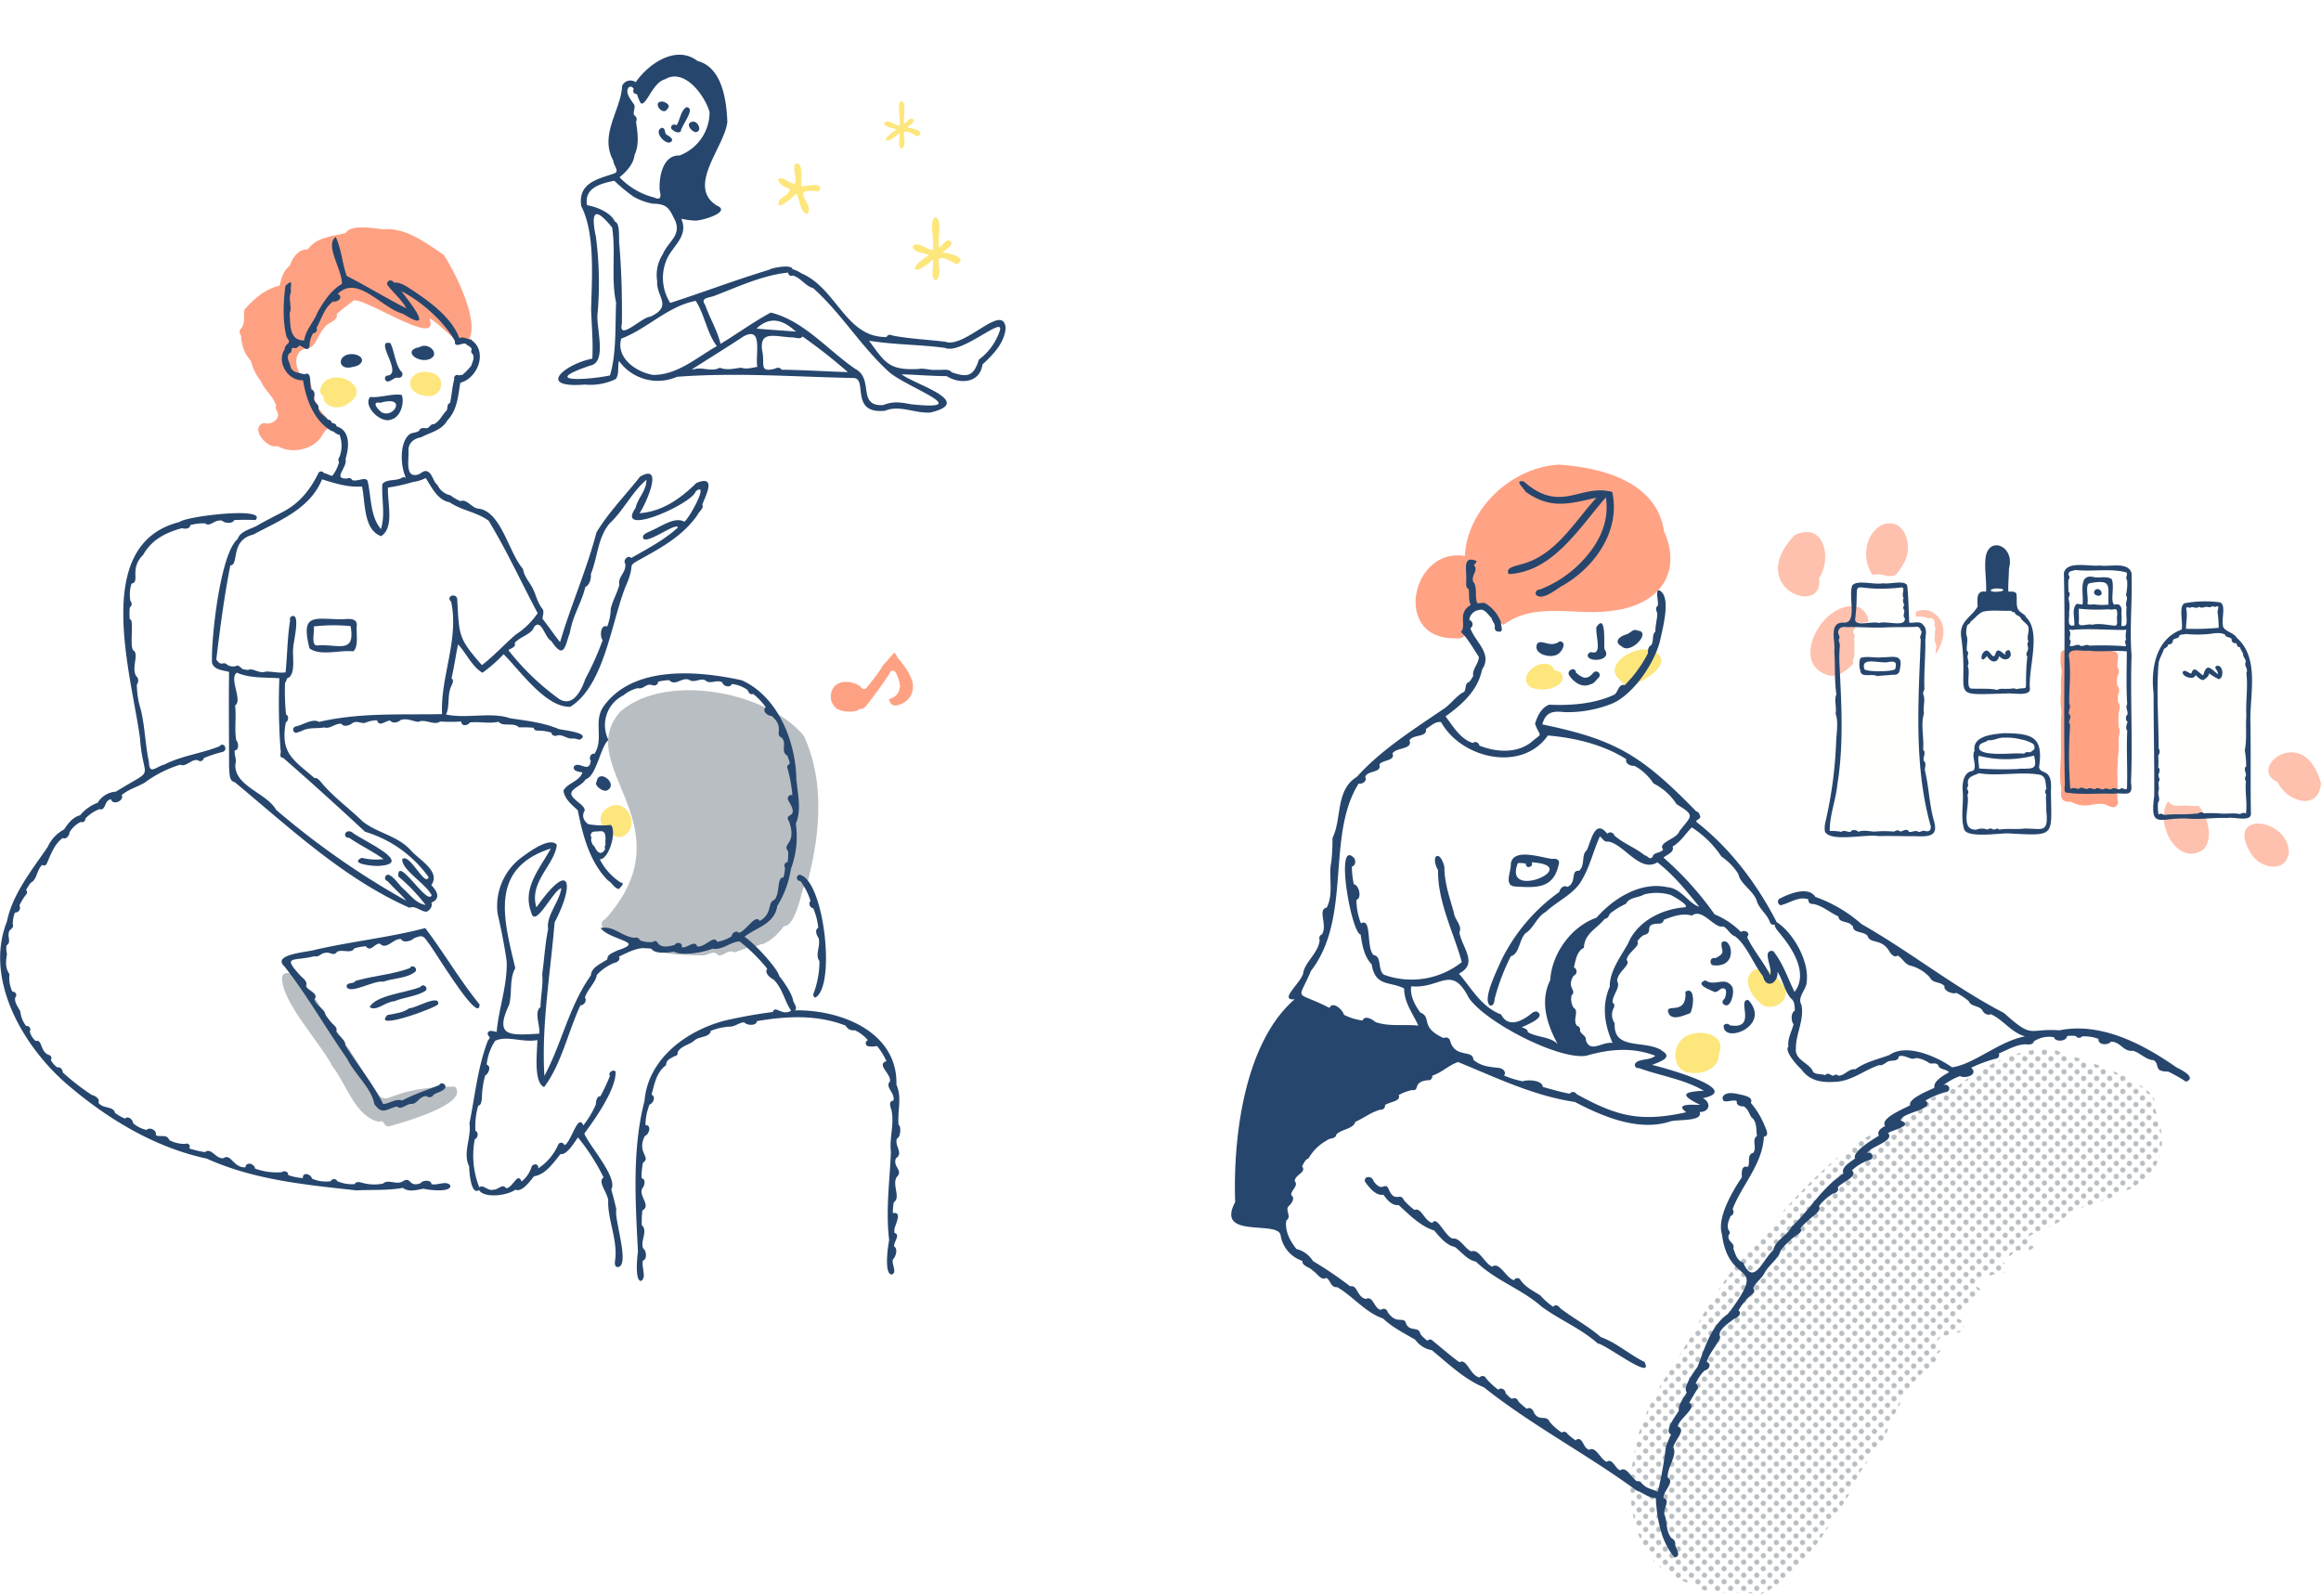 <svg xmlns="http://www.w3.org/2000/svg" xmlns:xlink="http://www.w3.org/1999/xlink" width="511.28" height="351.46" viewBox="0 0 511.28 351.46"><defs><style>.cls-1{fill:none;}.cls-2{fill:#b9bec2;}.cls-3{fill:#fff;}.cls-4{fill:#ffa384;}.cls-5{fill:#fde67c;}.cls-6{fill:url(#_6_dpi_40_5);}.cls-7{fill:#26466d;}.cls-8{fill:#fec1ae;}.cls-9{fill:#fffffe;}.cls-10{fill:#fea183;}</style><pattern id="_6_dpi_40_5" data-name="6 dpi 40% 5" width="48" height="48" patternTransform="translate(24.11 58.98) scale(0.12)" patternUnits="userSpaceOnUse" viewBox="0 0 48 48"><rect class="cls-1" width="48" height="48"/><path class="cls-2" d="M23.24,52.74a4.8,4.8,0,1,0-4-4A4.8,4.8,0,0,0,23.24,52.74Z"/><path class="cls-2" d="M47.24,52.74a4.8,4.8,0,1,0-4-4A4.8,4.8,0,0,0,47.24,52.74Z"/><path class="cls-2" d="M23.24,28.74a4.8,4.8,0,1,0-4-4A4.8,4.8,0,0,0,23.24,28.74Z"/><path class="cls-2" d="M47.24,28.74a4.8,4.8,0,1,0-4-4A4.8,4.8,0,0,0,47.24,28.74Z"/><path class="cls-2" d="M35.24,40.74a4.8,4.8,0,1,0-4-4A4.8,4.8,0,0,0,35.24,40.74Z"/><path class="cls-2" d="M11.24,40.74a4.8,4.8,0,1,0-4-4A4.8,4.8,0,0,0,11.24,40.74Z"/><path class="cls-2" d="M35.24,16.74a4.8,4.8,0,1,0-4-4A4.8,4.8,0,0,0,35.24,16.74Z"/><path class="cls-2" d="M11.24,16.74a4.8,4.8,0,1,0-4-4A4.8,4.8,0,0,0,11.24,16.74Z"/><path class="cls-2" d="M-.76,52.74a4.8,4.8,0,0,0,5.5-5.5,4.82,4.82,0,0,0-4-4,4.8,4.8,0,0,0-5.5,5.5A4.82,4.82,0,0,0-.76,52.74Z"/><path class="cls-2" d="M-.76,28.74a4.8,4.8,0,0,0,5.5-5.5,4.82,4.82,0,0,0-4-4,4.8,4.8,0,0,0-5.5,5.5A4.82,4.82,0,0,0-.76,28.74Z"/><path class="cls-2" d="M23.24,4.74a4.8,4.8,0,0,0,5.5-5.5,4.82,4.82,0,0,0-4-4,4.8,4.8,0,0,0-5.5,5.5A4.82,4.82,0,0,0,23.24,4.74Z"/><path class="cls-2" d="M47.24,4.74a4.8,4.8,0,0,0,5.5-5.5,4.82,4.82,0,0,0-4-4,4.8,4.8,0,0,0-5.5,5.5A4.82,4.82,0,0,0,47.24,4.74Z"/><path class="cls-2" d="M-.76,4.74a4.8,4.8,0,0,0,5.5-5.5,4.82,4.82,0,0,0-4-4A4.8,4.8,0,0,0-4.74.76,4.82,4.82,0,0,0-.76,4.74Z"/></pattern></defs><g id="レイヤー_2" data-name="レイヤー 2"><g id="メイン"><path class="cls-3" d="M372,180.76c-9.65-8-20.66-17.13-33.66-17.45-3.34,2.73-9,3.33-13.07,1.87-12.15-8.58-1.21-12.06-21.1-1.53-21.57,12.43-9.25,33.5-25.32,54.16-1.56,1.95,2.22,3.65,3.42,4.77,7.58,5.85,17.33,7.52,26.69,7,3.5-.05,6.5-1.23,3.7-4.87-2.85-6.84,5.94-7.26,10.53-6.11,1.22,1.53,3.82,1.5,3-.93a35.79,35.79,0,0,1,10.67-18.3c7.07-3,11-15.53,13.93-12.14,4.75,1.29,10,9.26,14.51,4.53C367.3,189.71,374.86,183.24,372,180.76Zm-30.11,11c-1.38,1.43-2.63,3.48-4.79,2.92-1.42-.1-5.31.2-4.41-1.83.55-1.2.72-3.19,2-3.56C336.62,189.12,344.81,189.28,341.89,191.75Z"/><path class="cls-4" d="M366.58,117.06c-1.65-11-13.73-14.07-23.09-14.71-10.42.48-20.26,9.65-20.81,20.11-11.7-2-16,18.16-2.4,18.14,4.3.62,2-4,4-5.81,4.69-2,3.72,1.59,6.94,2.82,7.29-5.34,16.4-1.69,24.57-3.17C365.17,133.16,370.72,126.42,366.58,117.06Zm-42.66,7.64c-.37-.25.06-.84-.15-1.15C324.23,123.54,323.84,124.33,323.92,124.7Z"/><path class="cls-5" d="M337.18,151.38c-2.78-2,.7-5.45,3.26-5.15a1.85,1.85,0,0,1,1.92,1.47c1.22,0,2.31.8,1.7,2.32C342.74,152,339.19,152.29,337.18,151.38Z"/><path class="cls-5" d="M357.1,150c-5.51-4.17,7-10.3,8.85-4.76C366.7,147.82,358.36,152.81,357.1,150Z"/><path class="cls-5" d="M372.54,236.32c2.61.39,6.31-1.12,6.07-4.11,2.1-4.75-5.18-5.91-7.93-3.45C368.06,231,368.51,236.2,372.54,236.32Z"/><path class="cls-5" d="M388.3,221.38c2.33,1.41,6.05-.94,4.86-3.74-1.38-2.34-4.47-6-7.33-3.51C383.71,216.32,386.27,220.06,388.3,221.38Z"/><path class="cls-6" d="M474.72,244.25c2-5.82-17.22-11.11-21.83-12.9-6.59-1.52-16.86,3.79-21.86,8.07-6.26,2.75-12.64,5.47-17.77,10.28-5.37.84-19.65,15.32-22.84,20.25-7.55,7-13.24,15.56-18.07,24.74-5.05,8.26-11.22,16.3-12.44,26.2-2.34,11.47.85,25.8,13.81,28.21,1.73,2.91,10.24.77,13.59,2.36,9.65-4.31,15.38-15,20.88-23.62,1.42-5.47,7-8.79,8.05-14.32,2.56-4.36,4.05-8.86,8.37-12,2.65-.17,2.75-2.53,1.48-3.12,1.68-.16,2.14-2.32.51-2.73,1.28-2.61,5.91-1.08,6-3.55.06-.91-.67-1.81-2.25-1.66.18-2.4,9.17-5.12,4.9-7.17,1.42-2.18,4-2.71,6.27-3,1.57-1.54-.34-2.16-.92-2.76a8.31,8.31,0,0,1,1-.52c1.37.17,1.78-1.53,3.2-1.61,2.46,1.13,5.38-1.95,2-2.93,2.77-2,7.3-2.42,8.93-5.56C467.65,263.11,480.73,260,474.72,244.25Z"/><path class="cls-7" d="M371.27,218.44c.41,5.81-5.08,2-3.59,5,1,1.39,3.38.16,4.64-.26C373.06,222.12,373.58,217.11,371.27,218.44Z"/><path class="cls-7" d="M377.64,212.65c5.52.36,3.68-6.56,1.65-5.1-.45,1.66,1.31,2.25-1.45,3.51C376.59,210.68,376.39,212.71,377.64,212.65Z"/><path class="cls-7" d="M381.51,217.25c-1.65-2.28-3.75.17-5.84-1.31-2.5.9,1.06,2.09,2,2.56.68.12,1.06-.6,1.66-.78,1.3-.19.89,1.36.65,2.13-.29.38-.74.64-.44,1.22C381.22,222.82,382.29,218.25,381.51,217.25Z"/><path class="cls-7" d="M385.13,220.28c-2.65-.27,2.11,6.61-4.09,5.56a.82.82,0,0,0-1.34.06C379.54,230.08,390.35,226,385.13,220.28Z"/><path class="cls-7" d="M426.82,241.05s0,0,0,0Z"/><path class="cls-7" d="M362.25,300c-3.31-1.62-6.14-4.24-9.61-5.47-2.85-2.49-6.08-4.14-8.94-6.36-.35-.5-1.05-1-1.55-.32a14.79,14.79,0,0,1-2.85-2.51c-1.54-1-3.24-1.75-4.4-3.45a.79.79,0,0,0-1.38.11c-1.75-.45-3.17-4.16-4.82-3-1.68-.65-2.84-4-4.61-3.35-1.43-.61-2.52-3.08-4.11-2.84-1.68-.5-3.41-5.13-4.44-3.45-1.75-.33-2.46-3.52-3.94-2.84a14.32,14.32,0,0,1-2.34-2.15c-.81-1.89-2,.77-3.34-2.41-.89-1.92-1.31,1-3.35-1.79-.22-1.13-2.16-1.31-1.89.12.9,1.23,2.35,3.17,4.07,2.88.78,1.08,1.85,2.45,3.34,2.27,2.29,2.08,4.87,4.72,7.84,5.6,1.19,1.41,2.67,3.26,4.53,3.62,1.45,1.07,2.83,2.94,4.65,3.23,4.36,4.22,9.89,5.91,14.48,9.92,4.06,3,8.51,4.7,12.41,8.15C353.46,295.93,364.54,304.49,362.25,300Z"/><path class="cls-7" d="M333.64,195.26c4.92.3,8.71.57,9.8-5.21,0-.88-.9-.94-1.56-.86-2.48-.31-8.64-2.52-9.08,1.14C332.93,191.88,331.23,195,333.64,195.26Zm.74-5.16a8.39,8.39,0,0,1,1.75.13c-.11,1.24,1.78.82,1.27-.29C349.07,190.69,330.86,198.69,334.38,190.1Z"/><path class="cls-7" d="M355.15,108.37c-7-1.93-11.32,4.94-19.51-2.34-2.16-.29-.11,1.31.42,2.28,5.59,4,9.8,2.61,15.62,1.32-5,5.46-9.1,12.9-16.83,14.73-.87.32-3.4.64-2.49,2.1,9.7-.52,15.37-10,21.38-16.89.92,5.81-1.91,10.79-5.88,14.71a25,25,0,0,1-8.72,5.6.82.82,0,0,0-.83,1.07c1.44,1.67,5-1.6,6-2C351.42,124.82,357,116.87,355.15,108.37Z"/><path class="cls-7" d="M321.23,139.38a2.22,2.22,0,0,1,.09.65,2.52,2.52,0,0,0,0-.48h0A1.21,1.21,0,0,0,321.23,139.38Z"/><path class="cls-7" d="M343.58,141.27c-2.1,1.56-3.92-.56-4.94.48-1.17,2.4,3.26,3.49,4.73,2.2C344.16,143.37,345.22,141.39,343.58,141.27Z"/><path class="cls-7" d="M357.29,142.41c1.87,1.86,6.74-3.31,3.38-3.52-.86-.54-1.57.65-2.39.84C356.81,140.13,355.3,141.37,357.29,142.41Z"/><path class="cls-7" d="M353.44,143c-.18-1.13.44-8.12-1.76-4.88-.31,1.67,1.36,6.2-1,5.55a.81.81,0,0,0-.94.75C349.92,146,355.32,145.57,353.44,143Z"/><path class="cls-7" d="M351,148.19c-1.38,1.61-2.28,1.29-3.81,0-.14-1.52-2.29-.49-1.47.65.94,1.38,2.74,2.75,4.58,1.91.89-.17,1.28-.94,1.87-1.5A.79.79,0,1,0,351,148.19Z"/><path class="cls-7" d="M479.42,235.1c-7.31-5.1-16.57-10-25.77-8.15-7-.49-5.67,2.06-12.21-3.82-11-5.71-20.62-13.47-31.36-19.57a31.38,31.38,0,0,0-10.19-6c-1.54-2.47-5.91-.65-7.89.41l.06-.06a.81.81,0,0,0,.21,1.49c2-.47,4-2.05,6.1-1.29a.85.85,0,0,0,1,1c2.1.37,3.65,1.89,5.6,2.74.08,1.47,2.12,1,2.86,1.9l.34.26c0,1.59,2.34,1.09,3.21,2.12.62,1.89,2.93.49,4.7,3.24.35.63,1.15,1.71,1.95,1.11,1,.57,1.44,1.68,2.56,2.16a8.68,8.68,0,0,1,4.56,2.7c.63,1.33,2.27.81,3.21,1.9-.33,1,1.88,1.85,2.59,1.46a14.46,14.46,0,0,1,2.72,1.81c.53,1.29,2.21.92,3,2,.23.66,1.21,1.28,1.87.88,2.82,1.28,4.51,4.07,7.56,4.89-5.73,1.05-11.29,6.18-16.09,6.82-3.36-2.37-10.06-5.35-13.78-2.72-2.64,1-5.33,1.53-7.53,3.16-1.42-.22-2.36,1.41-3.7,1.41a.81.81,0,0,0-1.12,0c-.59,0-1.22-.91-1.78-.12-.93-.32-1.91-.09-2.68-.67-.65-2-4.2-2.62-3.8-5.28-.09-3,1.91-6.27,1.2-9.55-1-1.85,1.22-3.27,1.19-5.33.46-4.5-3.12-10.67-6.63-12.87-4.24-8.27-10.15-16.19-17.53-21.95-.8-.63,1.27-.67.54-1.69a.85.85,0,0,0-.72-.75c-12.12-12.45-17.84-15.85-33.92-19.17.74-2.75,2.31-3,4.84-2.71a26.32,26.32,0,0,0,10.1-1.71c5-1.81,9.86-9.24,11-14.06.61-2.86,2.47-9.57-.07-11-1.17-.51-.16,2.55-.45,3.35-.56.36-.33,1.11-.1,1.61,0,1.41-.45,2.64-.41,4.07-.81.65-.32,2.14-.92,3-.66.28-.77,1.16-.73,1.78a27.76,27.76,0,0,1-5.09,7c-1.48-.31-1.41,1.57-2.32,2.12-4.3,2-9.46,2.43-14.32,2.2-1.75.62-2.63,2.56-3.14,4.21,1.18,3.2,1.9,1.75-.95,4.14-3.2,2.46-7.75,2.09-11.31.66a.9.9,0,0,0-1.46-.57c-2.81-.93-4.3-3.67-6-5.86,3.58-2.55,7.14-5.7,8.05-10.3,2.38-3.57-1.48-6-2.57-9.12a1,1,0,0,0-.24-1.82,2.47,2.47,0,0,1,2.08-2.18c1.28-.46,2,1,2.84,1.76.08.72.73,1.13.72,1.89a.93.93,0,0,0,.33,1c1.91.55.94-1,1-2a8.28,8.28,0,0,0-3.35-4.09c-.66-.47-2.05.43-2-.52-.35-1.3.16-3.26-.76-4.28-.51-1.5,1.27-2.51.13-3.68.28-.21,1-1,.27-1-2.79-1.06-1.8,2.42-1.93,4.1.06.66-.27,1.82.52,2.19.24,1.12-.11,2.53.49,3.5-3.07,1.74-.84,4.55-2.18,5.95,1.55,1.48,2.55,3.4,3.95,5.48,0,1.48-1.54,2.78-1.24,4.18a8,8,0,0,1-.85,1.34c-1.07.27-.63,1.52-1.16,2.2-1.44.65-2.65,2.34-4.11,3.48-6.78,4.66-14,9.11-19.51,15.24-4.77,2.89-3.26,9.2-5.37,13.46a47.63,47.63,0,0,1-.27,5.34c-.68,3,.61,6.83-1,10-2.13.39.27,3.9-1.07,5.91a.89.89,0,0,0-.49,1.2c-.21,2.82-3.14,4.74-3.62,7.23-.11,1.86-5.66,6.24-1.89,5.85-11.13,9.66-13.6,30.58-13.1,44.68-4.4,8.2,9.33,3.94,10,7.26a7.11,7.11,0,0,0,4.81,5.69c-.11,1.18,1.66,1.36,2.34,2.18.82.46,1.81,2.29,2.92,1.55,1,.58.94,2.18,2.43,2.06,3.51,2.07,6.2,5.59,10.06,6.89,2.1,2,4.7,3.25,7.13,4.71a5.65,5.65,0,0,0,3.63,2.28c3.47,2.85,7.33,6.54,11.46,8.17,10.6,8.43,22.85,14.82,33.65,22.75,1.4.45,2.66,1.67,4.24,1.66.19,4.37,1.13,9.67,4.12,13.06,1.56-.19.39-1.78.14-2.73a1.37,1.37,0,0,0-.81-1.5c-1.3-1.58-.9-3.5-1.51-5.1-.51-1.2,1.46-3.34-.28-3.73-.1-1.46,2.64-3.62.95-4.53-.16-2.19,2.14-4.8,1.24-6.62.11-1.38,3-3.9,1-4.63.17-1.66,4.5-4.25,2.49-5.19.53-.94,1.08-1.86,1.63-2.78a.87.87,0,0,0-.2-1.46,8.89,8.89,0,0,1,2-2.92c1-.15,1.57-1.49.43-1.86.61-2,2.33-3.73,3-5.47-.88-1.36,1.89-3.13,3-4,.77-.28,1.91-1.11,1-1.89a13.25,13.25,0,0,1,3.08-3.63.8.8,0,0,0,.17-1.25c.56-1.34,2-2.23,2.55-3.47,1-1.75,3.07-3.06,3.54-4.94a17,17,0,0,1,3.55-3.34c.55-.3,1.23-.83.75-1.49a25.64,25.64,0,0,1,2.84-2.65c.61-.55,1.74-1.27,1.26-2.21a11.15,11.15,0,0,1,3.12-2.76c.64-.08,1.39-.65,1-1.35.7-1,4.65-2.43,3.13-3.75a10.33,10.33,0,0,1,4.11-2.36.82.82,0,1,0-.79-1.44c.82-1.49,6.24-2.68,4.62-4.43.89-.63,5.85-1.62,2.8-2.75-.05-1.77,7.87-2.39,5.46-4.41a24.61,24.61,0,0,1,2.59-1.24h0a13.8,13.8,0,0,1,2.21-.68c1-.58.21-1.89-.83-1.46a13.5,13.5,0,0,1,3.64-2c1.22.67,4.15-.35,2.45-1.83a30,30,0,0,1,5.4-2,.81.81,0,0,0,.7-1.15c1.93-.79,4.11-2.13,6.19-2,.56.07,1.4,0,1.53-.67a6.18,6.18,0,0,1,4.43-.91c.24,1.14,2.85.93,2.87-.25a6.31,6.31,0,0,1,1.94,0,.85.85,0,0,0,1.38.07,9.27,9.27,0,0,1,3.61.54c-.15,1.41,2.07,1.48,2.76.62,2.11,0,2.74,2.3,4.84,2,1.59.45,2.85,2,4.5,2.07,1.57.84-.17,2.55,3.25,2.52a32.49,32.49,0,0,1,3.94,2.23C484,237.34,480.4,235.6,479.42,235.1ZM372.68,182.25a22.29,22.29,0,0,1,6.52,6.42,13.13,13.13,0,0,1,3.74,3.86c.41,2.15,3.13,3.54,4,5.75.46,1.83,2.27,3,2.95,4.83a.77.77,0,0,0,1.05.52c-.08.79,1.07,1.81,1.46,2.39,2.66,3.22,5.94,8.61,2.9,12.47-1.47-3-2.56-6.38-4.69-9-2.68-.4,0,3.82-.68,5.26-1.46-2.9-3.66-5.36-5.06-8.31.86-1.12-.65-1.69-1.38-1.15a17.3,17.3,0,0,0-5.79-3.88,70.26,70.26,0,0,0-11.26-12.5c.76-.7,2.48-1.16,2-2.45C370.23,185.47,371.34,183.57,372.68,182.25Zm-83.9,31.62c9.12-11.79,3.25-29.75,10.52-41.28.79.2,1.93-.57,1.43-1.44.45-1.52,3.72-.8,3.13-2.79.73-1,3.6-.76,2.87-2.4.85-1.35,4.6-.87,3.74-2.9.87-1.36,4-.59,3.64-2.49,1.07-.63,2.1-1.75,3.35-1.5,4.42,8,17.77,11.16,23.52,2.94,6,.52,12.19,2,17.27,5.22-.33,1,1,1.56,1.79,1.46a11.64,11.64,0,0,1,4.2,3.88,12.84,12.84,0,0,1,5.08,4.57c4.25,2.61,3.32,2.43.59,6-.49,1.65-4.91,2.46-3.53,4-.65.86-2.14.54-2.33,1.61-.84.76-.93-.23-1.75-.35-2.06-1.68-4.66-2.57-6.68-4.37a.92.92,0,0,0-1.56-.38c-2.73-3.45-3.54,1.59-4.51,3.63-1.28,1-.28,3.27-1.71,4.53-2-.16-.38,2.64-2.6,3.56-.79-.53-1.61.37-1.76,1.12a40,40,0,0,0-12.87,15.27c-.81,1.93-4.19,8.53-2.35,9.73.84.11.91-.88,1-1.51a47.29,47.29,0,0,1,3.55-9.34c1.91-.48,1.82-3.66,3.22-5.06,1.79-1.09,2.51-3.64,4.5-4.73,2.29-2.18,5.54-3.6,7.44-6.22,2.15-3.2,2.88-6.9,4.46-10.39.54.38,1,1.34,1.71,1.12,3.44.35,7.08,7,10.95,4.59,3.56,2.74,6.41,6.28,9.22,9.77-2.34-.67-3.93-4.07-7.05-4.3-5.89-1.28-11.83,2.46-15.57,6.72-5.38,1.85-9.83,7.71-10.2,13.75-2.35,4.76-.69,9.8,1.65,14.1-1.61-1.68-4.52-1.43-6.59-2.64,0-.68-.8-.89-1.34-1.05,1.12-.58,5.69-2.29,3.26-3.52a2.12,2.12,0,0,0-.87.28c-2.13,1.77-5.29,3.56-6.93.4-4.34-1.65-6.39-5.61-9.29-9,4.32-2.21.75-5.58.09-9.08.76-1.43-1.11-2.87-1.2-4.36-1-3.52-2.09-6.56-2.1-10.1-1-4-3.19-2.45-1.38.79-.15,6.9,3.55,14,5.22,20.22a17.82,17.82,0,0,1-17.17,2.77c-1.41-1.08-.4-4.06-2.23-4.31-1.73-1.46-.32-8.36-2.81-7a14.05,14.05,0,0,1-1-5.21c1.29-.25.52-3.38-.57-3.39a19.85,19.85,0,0,1-.44-3.91c.82-.17.92-1.3.49-1.88-4.31-4.49-.64,16.54,1.45,16.86.32,2.3.77,4.85,2.44,6.58.79,5,4.1,3.68,7.14,5.3,0,3.1,1.89,5.45,3.13,8.17-3.23-.33-6.27.28-9.4-.75-.69-.58-2.37-1.65-2.88-.37a12.12,12.12,0,0,1-4.12-1.27c-.21-1.07-2.44-3.11-3.19-1.51C285.1,218,285.79,220.94,288.78,213.87Zm65.83,3.46c-1.83,4.14-1.15,8.45.62,12.4-2.27-.36-4.94,2.38-5.91-.66.18-.86-1-1.21-1.27-2a.91.91,0,0,0-.7-1.13c-1-1.44.61-3.2-.74-4a3.74,3.74,0,0,1-.5-1.68,4,4,0,0,1,.07-1c1.3-1.18-1.21-1.6.45-4.32a1,1,0,0,0,.08-1.85c.39-1.55.61-3.56,2.2-4.31.1-3.11,2.69-4.09,4.64-6.42.65,0,.84-.66,1.11-1.13a17.84,17.84,0,0,1,3.52-2.15c.74-1.49,2.78-1.3,4-2.06a11,11,0,0,1,5.78.09c.83.38,4.74,2.64,3,2.76-5.11.42-10.39,3.22-12.34,8C357,210.72,354.54,214,354.61,217.33Zm6.44,17.94c4.72,1.73,9.85,2.41,14.29,5-4.78.21-5.27.93-.82,3.11-1.22,0-5.86-.45-3.07,1.62-10.23,2.25-15.36.85-24.16-4a.89.89,0,0,0-1.51-.08c-2-.38-4-.95-5.93-1.51-.08-1.5-3.31-1.64-4.4-1.23a18.29,18.29,0,0,1-4.13-1.28c.62-.83-.35-1.59-1.15-1.67-2-.22-3.91-.33-5.61-1.8-.1-2.39-4.11-.14-5.17-4.34a1,1,0,0,0-1.39-.43c-5.39-2.47-2.42-4.52-5.13-5.63-1.2-1.62-2.32-3.79-2-5.77,6.48.59,8.85-4.95,12.66,2.49,3.51,5.31,19.73,13.76,25.89,12.8,5.16-1.48,10.17-1.94,15.2,0-1.25,1.17-3.91.52-4.48,1.9A.73.73,0,0,0,361.05,235.27Zm65.07,4.34c-1.14.57-5.82,2.37-5.34,3.83-1.2.74-6.74,2.85-5.51,4.59-.77.39-1.91,1.13-1.37,2.13-1.14.69-6,3.57-5.25,5-.88.7-3.24,2-2.56,3.33-4.86,3.22-7.32,7.92-11.46,11.75-.89,1.91-3.53,2.93-4,5.11-2.48,2.29-4.31,8.12-6.65,2.72-1.29-.28-1.76-1.92-2.15-3.1.44-1.18-1.52-1.53-1-3a.73.73,0,0,0,.23-.61c-.85-1-.38-2.23.15-3.48a1,1,0,0,0,.46-1.54c2-5.3,6.58-9.83,6.89-15.95,1.28-.18.5-1.65.18-2.38a18.31,18.31,0,0,0-3.05-5.07c.53-1.25-1.17-1.54-2-1.78-1.3-.25-3.28-.88-4.19.39-.32,2,2.08.43,3.1,1-.19.85.76,1.23,1.46,1.13,1,.51,1.2,1.57,1.73,2.41,1.32,1,1,2.65,1.25,4.13-1.26.86.09,2.63-.85,3.73-1.49.36-.54,2.34-1.2,3.1-1.53-.45-1.28,1.46-1.3,2.31-2,2.9-5.51,8.89-4.38,12.47,1.54,12.12,10.59,5.16,1.38,17.56-3.85,2.59-5.23,7.81-6.77,11.71-.72.93-3.34,4.61-2.36,5.58-.58,1.29-1.93,2.57-1.74,4.05-.58,1.05-3.41,4.49-1.69,5.26a14.83,14.83,0,0,0-1.2,2.92,76.16,76.16,0,0,1-1.76,9.71c-.9-.56-2.16-.64-3-1.42-.48-.3-.88-1.09-1.52-.91-1.2-.54-2.34-3.46-3.72-2.41-1.15-.35-1.69-2.8-3-1.88-1.37-.51-2.41-3.58-3.9-2.62-.17-.1-.32-.21-.47-.31-.79-.52-1.14-2.92-2.49-1.79a19.86,19.86,0,0,1-1.75-1.4.86.86,0,0,0-1.29-.33,11.81,11.81,0,0,1-2.62-2.31c-.91-1.77-2.24,0-3.47-2-.15-.67-.91-1.42-1.59-.91a14,14,0,0,1-1.91-1.68.89.89,0,0,0-1.29-.56c-.49,0-1-.78-1.46-1.12,0-.79-1-1.51-1.65-.85a16.89,16.89,0,0,1-2.69-2.52.83.83,0,0,0-1.43-.17c-2.17-.52-2.81-4.36-4.43-3.36-2.1-1.53-3.83-3.07-5.88-4.74a.78.78,0,0,0-1.18,0,7.89,7.89,0,0,1-1.53-1.47c-.33-1.79-2.25-.44-3.13-2.21-.5-2-2,.4-4.1-2.64a.88.88,0,0,0-1.47-.48c-1.57-.27-1.65-3.19-3.31-2.41-2-.37-1.82-3.18-3.45-2.77a85.21,85.21,0,0,0-8.21-5.57,6,6,0,0,0-3.64-2.66c-1.42-1.76-2.61-4-2.23-6.28,1.26-.92-.27-2,.44-3.11.66-.51,1.6-1.83.64-2.47-.08-1.16,1.68-2,.77-3.1.06-1.45,2.69-1.89,1.61-3.25.41-.71.65-1.46,1.44-1.76a10.21,10.21,0,0,1,4-3.93c.58-.61,2-.28,2.11-1.32,1.06-1.16,3.78-1.21,4.19-2.79,2-.9,3.46-2.14,5.54-2.68a.89.89,0,0,0,1-1c.72-.67,3.68-.83,3-2.21a11.13,11.13,0,0,1,2.92-1.11c1.91.28,0-1.81,3.48-2.17a.85.85,0,0,0,1-1c2.17-.71,3.56-2.27,5.69-3,8,3.25,16.6,7.46,25.72,8.79,6.1,3.18,13.85,6.51,20.81,4.36,1.52-.63,7.45.1,6.69-2.14,2.22,0,2.61-2.06.71-3.06,9.16-1.87-8.82-6.75-11.19-7.33,1.57-.63,4.93-1.64,2-3.2l.13,0c-3.83-2.36-10.72.07-10.36-5.94a3.25,3.25,0,0,1-.2-3.43.88.88,0,0,0-.27-1.16c-.11-1.58,1.85-3.39,1-4.7,0-2.09,3.19-3.6,2.09-4.66.19-1.72,3.1-3,2.37-4.18.51-.56,1-1.29,1.82-1.43,1.72-.68-.52-2.35,2.91-2.41a1,1,0,0,0,1.09-.85c2-.73,4-1.54,6.21-.92,1.8-1.39,3.8,1.21,5.53,2.13a1.82,1.82,0,0,0,1.37.25c1,.51,1.52,1.85,2.58,2.18,2.5,1.88,4,6,6.15,8.79.74,3,3.42,1.47,3.21-1,1.18,1.89,1.55,4.32,3,5.94.74.49.81,1.74.8,2.64-.89.51-.84,2.29-.27,3-.39,1.59-1.37,3.2-1.13,4.92-1,1,2.06,4.32,2.84,5,1.78,2.5,4.31,2.94,7.13,2.78,3.76,0,6.62-2.56,10-3.69.74.18,1.36-.48,1.93-.8.77-.35,2.32.11,2.41-1.13,1.39-.51,2.64,1,3.78.36a6.15,6.15,0,0,1,3,1.16c.73.2,1.32-.24,1.9.4.28,1.1,1.72.78,2.39,1.58C427.78,237.08,425.85,238.22,426.12,239.61Z"/><path class="cls-8" d="M400.71,127.36c3-4.41,1-12.69-5.42-9.45C384.24,129.53,401.93,136.08,400.71,127.36Z"/><path class="cls-8" d="M409.47,133.75c-7.79-2.25-16,13.11-6.16,15.12C409.12,148.87,415.19,136.67,409.47,133.75Z"/><path class="cls-8" d="M419.55,123.75c2-3.68-.08-10.07-5.06-8.12C406.85,120.12,413.6,135.3,419.55,123.75Z"/><path class="cls-8" d="M425,134.51c-6-1.61-13.65,10.91-6.53,13.76C425.05,149.54,432.44,137.84,425,134.51Z"/><path class="cls-8" d="M501.75,172.3c1.91,4.28,9,6.51,9.53.27C507.65,159,494.68,169.23,501.75,172.3Z"/><path class="cls-8" d="M493,175.93c5.24-4.79-2.49-17.94-8.47-11.52C481.84,168.75,488.17,178.86,493,175.93Z"/><path class="cls-8" d="M495.84,188c1.83,3.18,7.55,4.54,8.37-.07C504.35,180.2,489.93,178.3,495.84,188Z"/><path class="cls-8" d="M485.31,187.17C489.24,183.45,483.4,172,478,176,474.05,180.35,479.42,191.22,485.31,187.17Z"/><path class="cls-9" d="M477.79,167.51h0a1.08,1.08,0,0,1,.21-.63,85,85,0,0,0,0-8.89,18.12,18.12,0,0,1,.08-3.61,18.67,18.67,0,0,1-.21-3c0-1.53.64-3.71.55-5.51a3.8,3.8,0,0,1,1.36-3.1,6.26,6.26,0,0,1,1.1-1.71,10,10,0,0,0,1.59-1.54,8.89,8.89,0,0,1,.6-1.66c.85-.1,1.7-.23,2.56-.32a12.76,12.76,0,0,0,1.63-.06c.4,0,.8,0,1.2,0l.44,0,.63.05a1.48,1.48,0,0,1,.74,0c.65.21,1.33.4,1.95.67a4.68,4.68,0,0,1,1.77,1.84,3.85,3.85,0,0,1,1,1c1.82,1,2.24,3.46,2.07,5.34.78.7,0,1.9.13,2.83.86.6.17,1.83.45,2.73.76.71-.12,1.62-.09,2.46a7.93,7.93,0,0,0,.16,2.43c0,.07,0,.14,0,.22a2.32,2.32,0,0,1,0,.53,1.59,1.59,0,0,1-.36,1.23c0,.34-.06.69-.07,1a1.36,1.36,0,0,1,.57,1.4,2.4,2.4,0,0,1-.44,1.6l-.09.88a1.28,1.28,0,0,1,.1.43,2.27,2.27,0,0,1,0,1.1c0,.51,0,1,0,1.51a1.09,1.09,0,0,1,.3,1.31,1.25,1.25,0,0,1-.42.49c-.2.67.07,1.32,0,2a10.8,10.8,0,0,1-.17,3.63c.19,1,0,1.93-1,2.18a.87.87,0,0,1-.18.11,1.22,1.22,0,0,1-.36.57,4.22,4.22,0,0,1-2.47.36c-.29,0-.57,0-.85,0a6.16,6.16,0,0,0-1.77.17,6.69,6.69,0,0,1-1.61.19h-.93a8.74,8.74,0,0,1-2.6-.3,15.61,15.61,0,0,1-3.55,0c-.32,0-.66,0-1,0-1.18.09-2.47.18-3.18-.93a1.26,1.26,0,0,1,.05-1.48C477.65,172.69,478,170.09,477.79,167.51Z"/><path class="cls-9" d="M458.74,123.49a1.45,1.45,0,0,1,.92,0,4.1,4.1,0,0,1,1.56-.12c1-.27,2,.14,3,.09,2-.21,5.3-.4,6.3,1.74a11.87,11.87,0,0,1,.33,2.91,1.56,1.56,0,0,1-.14,2.12,5.19,5.19,0,0,0-.15,1.3c1.11.21,1.16,1.75.59,2.51-.06,2.44.11,4.87.08,7.31.18,1.58-.47,2.22-2,2-1-.07-1.92,0-2.87-.06a7,7,0,0,0-1.93-.2,1.94,1.94,0,0,0-.34,0h-.33c-1.51-.17-3-.62-4.51-.08a3.24,3.24,0,0,1-.44,0,1.5,1.5,0,0,1-.39-.48,1,1,0,0,1-.18-.34,8.74,8.74,0,0,1,0-2.84,37.88,37.88,0,0,1-.07-5.22,9.56,9.56,0,0,1-.27-5.3C457.26,127.15,456.76,124.38,458.74,123.49Z"/><path class="cls-9" d="M436.82,137.1a2.46,2.46,0,0,1,.3-1.46c.23-.37.5-.72.76-1.07a1.18,1.18,0,0,1,1.92-.73c.87,0,1.73,0,2.59,0,2.59-.42,3.28-.6,3.92.17.47.34.85.85,1.31,1.2,1.48,1.18,2.2,2.47,1.76,4.39a1.17,1.17,0,0,1,.14.92c0,.93,0,1.75,0,2.7a1.22,1.22,0,0,1,0,.63,9.65,9.65,0,0,0-.36,1.43h0c0,.51-.09,1-.14,1.52a1.33,1.33,0,0,1,0,.86,1.94,1.94,0,0,1-.15,1.3,2.38,2.38,0,0,1-2.4,1.27c-2.42.21-5-.38-7.27,0a3.25,3.25,0,0,1-.95.07,1,1,0,0,1-.51.21,1,1,0,0,1-1.12-1.15c0-1.43-.09-2.87-.1-4.31a14.7,14.7,0,0,0-.16-4C436.39,139.69,436.2,138.28,436.82,137.1Z"/><path class="cls-9" d="M407.34,178.59l.05-.06a1,1,0,0,1,.06-.86l.12-.46a1.46,1.46,0,0,1,.17-.68c.15-.53.29-1.06.4-1.6a1.68,1.68,0,0,1,.21-2v-.21c0-.48-.1-1.3.39-1.65,0-.14,0-.27.05-.4a2.72,2.72,0,0,1,0-1.52h0c.05-1,.33-1.82.32-2.95a1.24,1.24,0,0,1-.14-1c0-.22,0-.45,0-.67a2.55,2.55,0,0,1,0-.83c0-.22,0-.43,0-.64a26.11,26.11,0,0,1-.26-4.24,3.12,3.12,0,0,1,0-1.1c0-1.49.12-3,.16-4.49-.79-.78-1.24-2.58,0-2.95a29.91,29.91,0,0,0-.23-3.42,1.78,1.78,0,0,1-.2-2.13,41.25,41.25,0,0,0,0-4.16c0-.21.14-.39.17-.6a1,1,0,0,1,.05-1.57,1.37,1.37,0,0,1,0-.35c.16-.87,1.08-.9,1.79-.89a6.92,6.92,0,0,0,1.09-.14,11.2,11.2,0,0,0,.09-3.06,17.74,17.74,0,0,0-.06-3.57,1.12,1.12,0,0,1-.23-.93,2,2,0,0,1,.49-1.67c-.13-1.69,2.73-1.36,3.73-.91,1.61.23,6-1.49,6.07,1.11a1.53,1.53,0,0,1,.3,1.37.87.87,0,0,1,.32.56c.06.52-.22,1-.23,1.48-.15,1.25.16,3,0,4.46a5.49,5.49,0,0,1,2.79.35,1.05,1.05,0,0,1,1.39,1,5.35,5.35,0,0,0-.07.7.92.92,0,0,1,.21.76c0,.08-.06.16-.08.23,0,.56-.1,1.13-.09,1.69q0,.45.09.9a1.91,1.91,0,0,1,.14,1.67,8.92,8.92,0,0,1,0,1,1.24,1.24,0,0,1-.12.45c0,.46-.07.95-.05,1.37s-.05.83-.08,1.25a2.49,2.49,0,0,1-.2,3,1.87,1.87,0,0,1,.15,1.05,12,12,0,0,1,0,2.47v0a30.45,30.45,0,0,0-.23,3.58c.05.47.14,1-.25,1.37a16.67,16.67,0,0,0,.06,2.73h0a4.42,4.42,0,0,0,.18,2.14c.2.86.09,1.73.32,2.62a1.26,1.26,0,0,1,0,1,9.81,9.81,0,0,0,.12,1.33,1.12,1.12,0,0,1,.17.93c.1.69.14,1.39.19,2.09a3.25,3.25,0,0,1,.09,1.11c0,.26.05.53.09.79s.14.62.2,1a1.31,1.31,0,0,1,.33,2.2,8.76,8.76,0,0,0,.57,1.8,1,1,0,0,1,.4.78,1,1,0,0,1-1.11,1l-.23-.05a1.24,1.24,0,0,1-.92.58,4,4,0,0,1-2.46-.13,7.48,7.48,0,0,1-2.83,0,7,7,0,0,1-3.08-.26,12.78,12.78,0,0,1-4.49,0,3.25,3.25,0,0,1-1.3.37,2.53,2.53,0,0,1-1.63-.41,2.4,2.4,0,0,1-2.72-.3A1,1,0,0,1,407.34,178.59Z"/><path class="cls-3" d="M437,179.65c-.24.86.18,2,1.23,1.77a7.58,7.58,0,0,0,3.87.18c2.56.12,5.1-.25,7.67-.28a2.36,2.36,0,0,0,1.86-.09,1,1,0,0,0,.31-.22,1,1,0,0,0,.39,0c1.45-.38,1.33-1.86,1.08-3a6.6,6.6,0,0,1,.1-1.4c.09-.41-.2-.74-.19-1.14.5-.49.13-1.12.16-1.71a1.14,1.14,0,0,0-.19-1.37c-.2-.73.25-1.58-.25-2.22.69-1.5-.94-2.51-2.33-2.49a4.72,4.72,0,0,0-.63-3.35c-.06-1.66-2.2-1.56-3.41-1.67-2-.35-4-.79-6-.27a4.3,4.3,0,0,0-1.61.74,2.37,2.37,0,0,0-.39,1.63,47,47,0,0,0-.58,5.29c-1.42.75-1.18,2.11-1,3.45.09,1.13-.17,2.28,0,3.43A17.08,17.08,0,0,1,437,179.65Zm2.95-5.4a9.42,9.42,0,0,1,.71-1.33c.52.42,1.15.09,1.66-.19a8.4,8.4,0,0,1,2.87.65c1.5,2.1-1.78,3.05-3.39,2.89A2.17,2.17,0,0,1,440,174.25Z"/><path class="cls-4" d="M454,165.33c0-2.87-.11-5.77.12-8.63a16.7,16.7,0,0,1-.09-4.52,19.66,19.66,0,0,1,.15-4.27,14.55,14.55,0,0,1-.23-4c.22-.8,1.08-.76,1.75-.83a8.9,8.9,0,0,1,3.09-.1,3.24,3.24,0,0,0,.44,0c1.5-.54,3-.09,4.51.08l.11,0a.76.76,0,0,1,.21,0h0a1.94,1.94,0,0,1,.34,0,1.35,1.35,0,0,1,1.08.46,1.29,1.29,0,0,1,.39,0,1.05,1.05,0,0,1,.71,1.18,19.6,19.6,0,0,0-.17,2.23,1.6,1.6,0,0,1,0,2,15,15,0,0,0-.07,2,1.61,1.61,0,0,1,.25,2,15.71,15.71,0,0,0-.05,1.68c.59.53.43,1.68.17,2.36a26,26,0,0,0,0,3.19c.5.85-.06,1.94,0,2.88a27.53,27.53,0,0,1-.18,4.06c0,.26,0,.52,0,.78-.24,2,0,4-.07,6a9.66,9.66,0,0,0,0,2.28,1.16,1.16,0,0,1-.86,1.65,4.43,4.43,0,0,1-1.56-.5c-1.32-.56-2.71-.07-4.05.07a5.89,5.89,0,0,1-3.72-.75c-2.25.06-2.41-.9-2.16-2.85C453.53,171.08,454,168.1,454,165.33Z"/><path class="cls-7" d="M489.66,137.58c-.29-1.38.72-4.27-.59-4.89a24.37,24.37,0,0,0-7.86.2c-1.33.68-.28,4.23-.62,5.79-5.73,2.07-6.84,8.67-6.19,14.08,0,7.55.19,15,.14,22.55-1,7.56,1.23,4.69,7.32,5,2.95.25,5.86-.26,8.84-.13,1.33-.32,5.26,1,5.14-1-.12-6.55,0-13.35-.1-19.86-.24-6.12,2.15-14.28-3-18.81C492,139.19,489.56,139.05,489.66,137.58Zm-1.16-2.7a27.23,27.23,0,0,1,.24,3.41,57.9,57.9,0,0,1-7.2.21c0-1.39.35-2.84.09-4.14-.22-1.13.65-.18,1.14-.63.61,0,1.14.4,1.65-.1.59.55,1.28-.12,1.91.07.35.07.72.13.95-.17.33,0,.55.28.9.07C489.09,133.25,488.41,134.43,488.5,134.88Zm3.1,5.89a.78.78,0,0,0,1,.88c.2.3.2,1,.78.85.21.57.53,1,.76,1.58-.15.53.62,1.08.56,1.74-.46.8.64,1.53.14,2.43.38,3-.18,6.59,0,9.44-.22,2.53.17,5.08-.35,7.58a20.3,20.3,0,0,1,.31,3.56c-.57.32-.16,1.19-.06,1.65s-.5,1.06,0,1.53c-.25,2.42.35,4.83,0,7.22-.46-.36-.91-.09-1.3.09-1.35-.3-2.91,0-4.33-.13a32,32,0,0,0-3.68-.05c-.62-.58-1.21.26-1.89.07-2.14.33-4.53,0-6.76.31-.38-.17-.84-.46-1.3-.09a11.34,11.34,0,0,1-.1-2.68c.62-.61-.13-1.73.11-2.52s-.09-1.32,0-2c.54-.51-.13-1.1,0-1.68.21-.4.42-1.24-.07-1.51a15.3,15.3,0,0,0,0-2.63,1.32,1.32,0,0,0,.09-1.59c0-6.26-.52-12.68,0-18.79.21-1.14.86-2,1.14-3,.41-.48.79-.31,1-1.13.5.22,1.09-.37,1-.87.38-.55,1.36-.3,1.4-1,.4-.38.95-.2,1.4-.38a27.59,27.59,0,0,0,5.22,0c.95-.12,2.48-.45,3.5.17C490.24,140.47,491.22,140.23,491.6,140.77Z"/><path class="cls-7" d="M454.85,172.31c.08.65-.27,1.7.14,2.24,3.46.56,7.06.15,10.66.29,2.39-.36,4.36,1,3.77-2.44.41-9.3-.17-18.79.13-28.05-.47-6,.2-12,0-18.07-.69-2.65-4.95-1.36-7-1.72-2.09.32-7.23-1.16-7.91,1.63C455,141.6,454.5,156.91,454.85,172.31Zm3.49-30c-.63-.7-1.57.2-2.32,0-.26-.16.44-1-.09-1.44-.11-.64.38-1.38-.07-1.95-.11-.43.51-.1.77-.18,3.95-.36,7.83.09,11.79,0a5.15,5.15,0,0,0-.08,2.18c-.53.42.18,1.29-.09,1.44a65.82,65.82,0,0,0-8-.14C459.68,141.79,459,142.4,458.34,142.28Zm6.14-9.14a12,12,0,0,1-2.81,0c-.53-.18-1.56.26-1.86-.21.36-1.11-.64-4.39.58-4.5C465.45,127.51,464.28,129.16,464.48,133.14Zm1.92,2.35c-.31.78.5,2.55-.8,2.27-1.51-.13-3.26-.56-4.72-.17-.94-.37-3.23.85-2.94-.71.07-1-.06-1.86,0-2.84a37.53,37.53,0,0,0,6.45.14C466,134.52,466.38,133.42,466.4,135.49Zm2.17-7.71a11.18,11.18,0,0,1-.25,3.28c.6.92-.31,1.7.13,2.59a14.71,14.71,0,0,0,0,2.57c0,1,.14,1.89-1.15,1.6,0-1,.15-1.81,0-2.74.21-1.09-.13-2.37-1.53-1.91-1-.62.12-4.11-.61-5.65-.95-.65-2.49-.28-3.6-.36-3.92-1.11-2.54,3.29-2.78,5.75.14.59-1.4-.33-1.56.36-.84,1.18-.13,3-.3,4.46-1.83.42-.92-1.69-1.15-2.81a7.42,7.42,0,0,0-.12-3.15c.13-.44.53-1.08,0-1.48,0-.83-.08-1.79,0-2.6a.8.8,0,0,0,0-1.09c-.05-1,1-.81,1.51-1.08,3.71.42,7.68-.41,11.24.53C468.83,126.65,468.05,127.2,468.57,127.78ZM456,160c0-.29,0-.62-.25-.8,0-.57.71-1.4,0-1.94-.15-.76.53-1.59.06-2.29,0-3.42.4-6.76,0-10-.57-2.58,2.61-1.41,4.27-1.66,2.66.37,5.69-.12,8.42.17,0,3.91-.17,7.63.09,11.62-.47.7.21,1.53.06,2.29-.42.3-.48,1.31,0,1.56-.08.62-.57,1.34-.05,2-.22,4.14.09,8.38-.06,12.61-.14.81-1.05-.36-1.58.29-.62.1-1.25-.59-1.89,0-.54.1-1.17-.41-1.68,0-.59.23-1.35-.69-1.86,0-.54,0-1.15-.5-1.7-.06-.62.1-1.43-.68-1.92,0-.66-.09-1.24-.42-1.85,0A95.45,95.45,0,0,1,456,160Z"/><path class="cls-7" d="M462.3,131.24c-.6,0-1.44-.53-.78-1.29C462.55,129.12,463.72,131.1,462.3,131.24Z"/><path class="cls-7" d="M440.42,144.51c-.49,1.79-1.95,1.41-2.74,0-1.52,2.14-1.62-.84-.1-1.22,1,.11,1.52,2.47,2.05.5.58-1.32,1.55.3,2.22.44-.47-.45.27-1.2.78-1C443.76,144.87,441.6,146.08,440.42,144.51Z"/><path class="cls-7" d="M449.17,169c1-6.75-1.48-7.43-7.7-7.5-2.42.23-7,.52-6.52,3.91-.78,1.12.78,3.73-.41,4.4-2,.27-2.31,2.66-2.2,4.31.28,2.83-.53,5.91.36,8.63.78,1.87,7.67.78,9.63.82,10.75.58,9.53.8,9.46-9.51C452.14,169.05,449.48,170.74,449.17,169Zm-1.84-3.31c-.45.06-1.06-.21-1.41.31a26.65,26.65,0,0,0-3.09,0c-1.51.05-6.84.36-6.87-1.27-.06-1.19,1.32-1.06,2-1.69,1.24.16,2.31-.63,3.54-.56a13.35,13.35,0,0,1,3.81.42,6.7,6.7,0,0,1,1.65.5c.71.33,1.2.42,1.21,1.28C448.28,165.1,447.65,165.39,447.33,165.65Zm-2.69,3.7a78.29,78.29,0,0,1-8.67-.11c0-.73-.42-2.7,0-2.79a24.15,24.15,0,0,0,12.09-.06C448.9,169.73,447.72,169.23,444.64,169.35Zm6.17,4.36a.92.92,0,0,0-.06,1.25c-.17,1.12.1,2.22,0,3.39.57,5.31-.76,4.08-4.84,4.12-1.78.25-3.67-.09-5.53.24-.36-.48-.84,0-1.26,0a1,1,0,0,0-1.32,0,3.27,3.27,0,0,0-2.42,0c-3.8.18-1.34-5.29-2-7.66a.94.94,0,0,0-.06-1.26c0-.43.38-.78.17-1.26-.12-1.59,1.33-1.68,2.4-2.25,4.29.69,8.9-.34,13,.26C450.83,170.79,450.5,172.26,450.81,173.71Z"/><path class="cls-7" d="M424.1,170c-.29-.75.43-1.86-.3-2.37-.29-.83.59-1.87-.17-2.47.26-2.67-.59-5.56.2-8-.29-1.45.39-3-.18-4.24-.11-.54.35-.86.26-1.39-.1-3.38.24-6.73.21-10.1-.06-1.24.6-2.88-.53-3.81-.58-.92-2-.33-3-.46-.18-2.79-.15-5.47-.47-8.24-.78-1.23-3.88-.14-5.29-.45-1.81.43-5.68-.84-6.79.47-1,2.41,1.29,8.59-2.06,8.2-3.22,0-1.61,4.2-1.92,6.23.25,3.17,0,6.51.47,9.58-.57,1.24.11,2.78-.18,4.24.68,1.85.18,4.3.12,6.3a93.63,93.63,0,0,1-2.32,17.43,5.74,5.74,0,0,0-.15,2.26c1.31,2.41,9,.48,11.88,1,2.77-.11,5.16.06,8,0,3.69.23,5-.34,4.14-3.36C425,177.22,424.91,173.48,424.1,170Zm-4.73-38.25c-.39.47,0,1.13.11,1.61-.33.25-.24.77,0,1.08.1.56-.42,1.21.12,1.73.27,2.12-4.06.49-5.67,1.07-1.52-.53-5.6,1-5.25-1,1.23-10.4-2.45-5.49,9.93-6.81C420,129.14,418.68,131,419.37,131.74ZM423.9,183c-.48-.07-.83.32-1.31.23-.66-.47-1.36.16-2.07,0-.4-.9-1.39-.11-1.93-.05-.29-.41-1-.3-1.31,0a25.16,25.16,0,0,0-4.42,0c-1.29-.08-2.39-.4-3.55.05-.29-.49-1.42-.57-1.63,0-.7.12-1.41-.5-2.06,0a12.23,12.23,0,0,0-2.55-.19c-.08-3.31,1.35-6.83,1.66-10.16,1.49-9.06.88-18.17.45-27.27h0a32,32,0,0,1,.1-3.29c.09-.55-.29-1-.2-1.49.44-.65-.37-1.17-.11-1.85.41-1.27,1.57-.75,2.7-.86,2.61,0,5.05.2,7.6.09,2.28-.14,4.85,0,7.28-.17a.48.48,0,0,0,.45.32.58.58,0,0,0,.22.6c.26.67-.54,1.2-.11,1.85-.49,13.4-1.58,27.72,2.18,41.12C425.44,183.06,424.8,183.28,423.9,183Z"/><path class="cls-7" d="M414.64,144.77c-1.47.25-3.32-.36-4.83.18a4.47,4.47,0,0,0,0,2.8c.13,1.67,2.65.52,3.68,1.18,1.13-.14,2.19-.17,3.36-.29,1.34.06,1.56-.37,1.73-1.63C419.22,143.88,416.75,144.85,414.64,144.77Zm2.87,2.47v0c.17.81-7,.83-6.83.06-.84-2.76,3.68-1,5.38-1.49C417.4,145.6,417.91,145.84,417.51,147.24Z"/><path class="cls-7" d="M417.52,147.19v0Z"/><path class="cls-7" d="M488.72,149.61c-3.86-2-.61-1.47-3.36.19-.66,0-1.25-.68-1.71-1.1-.31,1.27-3.19.33-2.81-.74.55-.62,1.24.4,1.88.39.57-2,1.65-.06,2.59.43.8-2.75,1.51-1.71,3.21-.29.32-.73-1.37-1.68.06-1.86C489.79,146.75,489.93,149.42,488.72,149.61Z"/><path class="cls-7" d="M445.38,135c-1.62-.88-.93-2.62-1.2-4.2-.29-.66-1.18-.41-1.77-.51-.08-1.53.12-3.44.14-5.09,1.44-5.08-4.93-7.51-5.21-1.76-.16,2.24.3,4.79.15,6.9-2.25-.41-1.9,1.76-1.86,3.29-1.44,2.48-4.27,3.22-3.55,7.07,1.73,13.12-3.31,12.41,10.07,12.05,1.22-.13,5.21.7,5-1.05-.38-4.53,2.58-12.56-.86-15.76C446.17,135.45,445.62,135.29,445.38,135Zm-5.71-4.63c-2-.05-1.05-.82.39-.74C442.17,129.71,441.3,130.39,439.67,130.33Zm7,7.4c.6,1.14-.39,2.52.18,3.57-.55.48.05,1.13-.11,1.71s-.61,1-.15,1.58a45,45,0,0,0-.28,4.7c-.06,3.08.33,1.91-2.17,2.48-.53-.37-1.2,0-1.81-.1-.77.13-1.7-.19-2.37.27-1.68-.42-3.71-.19-5.45-.3-1.72.27-.32-3.76-1.09-5,.44-.52.08-1.28,0-1.84s.43-1.13-.14-1.46c-.15-1.26.36-2.38-.13-3.58a5.7,5.7,0,0,1,.18-2c.18-.34.73-.41.75-.86,1-.73,1.67-1.77,2.76-2.21,1.87-.43,4.19-.1,6.21-.2.13.37.55.23.8.41.08.56.83.65,1.18,1C445.31,136.66,446.14,137.1,446.63,137.73Z"/><path class="cls-5" d="M197.65,26.39a.19.19,0,0,1,0-.08Z"/><path class="cls-3" d="M126.52,94.38c7.86,7.59,20.8,16,32.16,14.07,5.4,1.39,16.69-2.84,18.75-8,8.2,5.59,32.39,10.4,39.55,2.31,3.14,1,5.69-1.95,8-3.65,8-4.94,15.56-14.7,14.72-24.55.11-7.34,1.88-18.43-4.3-23.87-1.7-4.47-3.86-11.23-9.4-11.76.32-1.21.25-3.37,1.75-4.06.62-4.73-1.24-10-3.13-14.41-2.67-3.8-5.84-8-10.14-10-2.22-3.93-8.57-3.67-12-5.6-6.84-1.21-14.89-3.16-20.88,1.5-7,2.08-7.2,8.8-12.33.52A1.22,1.22,0,0,0,167,6.5,23.79,23.79,0,0,0,151.3.17c-10.16-1.89-29.57,12.41-25.55,23.57.19.52.24,1.34.46,2a19.21,19.21,0,0,0-6.9,4.1C109,38.18,106,57.87,119.5,64.45c-6.32,5.86-6.22,18.19.23,23.88-.69,3.3-4.52,5.38-5.1,8.31C102,108.34,126.51,100.24,126.52,94.38ZM199,28.05c3.39,5.56,1.94,8-1,1-.89,1.29-1.25,3.47-2.61,4.21-.95-.07-.73-1.08-.26-1.59,0,0,0,0,0,.08,2-2.7,1.49-3.54-1.34-5.07-1.18-2.82,2.62.16,3.45.69,1.08-1.71.46-4.33.88-6.33.32-.81,1.26-.44,1.43.26-.11,2.89-1.89,6.69,2.55,4.78l-.06,0a.67.67,0,0,1,.63.06C203.88,27.9,200,27.61,199,28.05ZM162.58,61.16c6.69-2,15.37-5.43,21,.54,8.29,13.87,20.51,9.42,33.72,7.49,4.43-1.57,4.25.69,2.19,3.78-1.54,7.27-8.27,8.36-14.64,8.32-7.17-2.41-8.86,3.31-1.49,5.08-9.35,4.13-11.27-.12-17.53-5.45-5.76-2.55-12.11-.06-18-.28,2.07-8.94-1.57-10.92-9-6.4-2.54-1.85-2-5.83-4.2-8C153.57,64.29,160.58,62.73,162.58,61.16Zm-32-10c-.26-4.4-4.17-10.34,2-12.11.89,1,2.55.27,3.6-.15,3.81-2.37,2.62-9.11,2.92-13.12,0-2.63-2.39-7.09,2-6.55,6-2.54,4.28-5.31,12.86-3.21,3,1.62,2.18,5.27,4.08,6.21.61,2.78.91,5.88-.08,8.53-7.08,7.68-1.9,13.84-4.9,16.93-5.26,4.51-9.77,11.77-6.32,18.7a1.22,1.22,0,0,0,1.63,1.24c-4,4.25-14.88,4.22-11.79,12.1.55,2.19-3.44.8-4.78,1.27-2.25,1-2.4.37-1.75-1.85C134.75,74.78,130.38,57.86,130.56,51.13Z"/><path class="cls-5" d="M71.2,87.22c-1.36-.66-.42-2.49.41-3.23,3.35-2.73,10.24,1.71,5.11,4.88C74.9,90.33,71.32,90,71.2,87.22Z"/><path class="cls-5" d="M95.48,82.23a2.58,2.58,0,0,1-1.08,5C88.13,87,89.68,80.42,95.48,82.23Z"/><polygon class="cls-8" points="64.57 99.97 64.58 99.98 64.57 99.98 64.57 99.97"/><path class="cls-8" d="M71.67,94.74l0,0Z"/><path class="cls-10" d="M53,73.71c.23.6,0,1.28.38,1.85l-.11-.24s0,0,0,.06l0-.06a7.83,7.83,0,0,0,2,4.17A11.78,11.78,0,0,0,57.49,84c.82,2,2.72,3.25,3.35,5.39-.33.61.19,1.07.37,1.6.42,1.44-1.64,2.72-3,2.18-3.38.84.54,5.82,2.92,5.09,3.26,1.93,8.45.68,10.05-2.77l0,.07a7.11,7.11,0,0,1,.5-.72l0,0c2.49-1.74-1-3.58-1.83-5.54-1-1.69-.79-3.86-1.82-5.54-3.41-1.07-3.89-7.07-.09-7,1.81-.73,2.17-3.26,3.55-4.59.66-1.21,3-1.36,2.7-3,1.19-1.08,2.47-2,3.73-3,2.85-.46,19.32,10.76,16.65,3.95,2.34,1.09,6,5.83,8.16,5.5,3.69-3.73-2.52-15.73-5-19.52-4.12-2.72-8.37-6.06-13.43-5.59-2-.26-7.07-1.12-8.13.8-3,.81-6.39.86-8.4,3.66-2-.17-3.34,1.8-3.9,3.49-1.64,1.47-1.8,2.67-2.29,4.46-3.21.78-5.56,2.81-7.73,5.28-.26,1.56.32,3.23-1,4.44A1.22,1.22,0,0,0,53,73.71Z"/><path class="cls-8" d="M53.48,77.17a.5.5,0,0,1,0-.13S53.47,77.13,53.48,77.17Z"/><path class="cls-8" d="M52.72,73.09v0Z"/><path class="cls-3" d="M45.56,149.87c7.09,3,15.37-2.19,13.26,8.55.13,2,1,3.85,3.06,3.46,4.26-.62,8.28-1.26,12.49-1.9.62,0,1.41-.14,1.72-.74,2.77-1.5,8.86,1,9.22-1.12a49.34,49.34,0,0,1,7.79.33c2.8,2.49,1.89-3.7,2.59-5.22,1.38-2.14,1.06-5.4,2.24-7.74.47-.9,1.47-2,.95-3.05,1.47-2.06,4.52,4.7,7.48,4.79,2.09.6,8-6.11,10.26-7.68a1.12,1.12,0,0,0,1.3-1.54c1.15-1,.31-2.71-1.09-2.16-1.89-2.81-2.3-6.92-4.62-9.21-1.23-1.78-4.12-10-6.55-8.93-4.54-6.62-3.73-1.59-7.25-4.54-.28-1-1.63-1.88-2.48-.94-.87-.78-.51-2.41-1.79-2.77-1.13-1-.08-3.51-1.79-3.71a1.21,1.21,0,0,0-2.26.31c-1.46.12-2.91.28-4.37.41-3.9.36-.39,4.46-1.59,6.92-.94,8.36-2.9-2.46-3.22-5-1.28-1.16-3.25-1.1-4.85-1.57-1.24-.13-4.71-1.73-6-1-.39-4-3.36.81-4.57,1.7-1.58-1.41-2.41,1.44-3.51,2.08a30.83,30.83,0,0,1-7.74,5c-9.85,5.28-9.11,18.86-10.1,28.55C43.86,145.48,41.74,149.83,45.56,149.87ZM78,138c1.35,5.08-3.62,3-7,3.57h0a5.59,5.59,0,0,1-1.08-.06C68,135.7,74.08,138.1,78,138Z"/><path class="cls-2" d="M133.32,202.49c18.6-20.76-7.39-33.68,3.34-45.74,10-8.69,32.26-4.45,40.41,5.32,4.36,9.47,3.7,20.17,1.35,30.08-.3,1.17-.39,2.62-1.45,3.36-.58,1.94-1.94,8.61-4.32,8.51-1.7,2.41-4.18,4.39-7.13,4.48-1.32.31-2.42,1-3.76,1.3-1.36-.81-2.23.87-3.57.63-.74-1.1-1.9-.22-2.84,0-7.58.21-15.47-1-21.86-5.37a.48.48,0,0,0,.11.09C132.58,204.62,132,203,133.32,202.49Z"/><path class="cls-5" d="M107,259.64h0l.13.14Z"/><path class="cls-5" d="M107,259.56s0,.05.07.07Z"/><path class="cls-5" d="M106.72,256.34s0,0,0-.06S106.71,256.32,106.72,256.34Z"/><path class="cls-3" d="M122,261.13c5.67-6.39,10.72-12.55,13.9.39,1.76,6.63,3.34,13.51,3.24,20.42-.18,1.4,5.63-.42,6.44-.85,1.58-1.88.28-5.08-.06-7.19-.39-1.46.94-2.66.14-4.1.5-12.26-1.17-25.26,5.72-36.43,5.39-5.38,13.37-8.15,20.94-8,1.46.11,2.93.23,3.87-1,3.83.75,1.93-2.28.84-4.05-1.15-2.47-7.1-14.51-10.1-11.95a30.74,30.74,0,0,0-5.17,1.49c-1.37-.84-2.19.92-3.53.68-1.16-1.5-3,.47-4.59.08-2-.5-4.22,0-6.27-.4-1.88-.67-3.62-1.56-5.3-1.09-10,6.86-14.09,19.21-19.5,29.54-.66-3.19-.45-7.19-2.43-9.79-1.82-1.13-7.31-2.56-7.38,0v0c-4.62,4.94-3.94,13.26-4.89,19.43a12.72,12.72,0,0,1-.84,3.61c-.29,2,.82,4.8-.17,6.35C107.36,267,116.17,264.87,122,261.13Zm21.93,16.49a1.73,1.73,0,0,1,0-.45C143.89,277.32,143.9,277.47,143.92,277.62Zm.16,1.32c0,.15,0,.29,0,.43C144,279.3,144.12,279.07,144.08,278.94Z"/><path class="cls-5" d="M137.86,183.83c3.16-2.5-.14-8.55-4.16-5.8S135.38,186.07,137.86,183.83Z"/><path class="cls-2" d="M62.15,215.11c.65-2.31,6.57,1,5.35,2.82,1.06,1.44,2.47,2.21,3.12,4,21.17,29.82,5.4,17.51,29.6,17.42,3.37,3.79-11.75,8-14.58,8.76-1.22.07-.87-1.57-2.1-1-5.26-1.05-7.17-8.24-10.25-12.13C70.64,229.71,61.74,220.45,62.15,215.11Z"/><path class="cls-7" d="M78.57,138c.3-1.86-1.6-1.73-3-1.59-6.3,0-9.41-1.56-7.39,6.4,2.31,1.77,6.67.33,9.63.66C79,142.56,78.49,139.68,78.57,138ZM70,142.17c-1.66.19-.61-3-.9-4.18a37.47,37.47,0,0,1,8.13-.07C78.34,144.23,74.38,141.8,70,142.17Z"/><path class="cls-7" d="M77.57,183.33c1.9,1.65,13.85,6.79,6.12,7.39-1,.14-7-.37-4-1.77a12.73,12.73,0,0,0,4.8.28c-2.43-1.74-5.13-3-7.61-4.71a.69.69,0,0,1-.83-.88C76.28,183,77.09,183,77.57,183.33Z"/><path class="cls-7" d="M123.35,141.42c-1.33-1.68-2.52-3.45-3.84-5.11,0-.78.49-1.57-.08-2.28-1.11-1.41-1.34-3-2.08-4.43s-1.95-2.73-2.13-4.27c-3.12-3.51-4.76-12.46-9.63-13.27-1.62,0-2.71-2.28-4.17-1.67a9.63,9.63,0,0,1-2.19-1.29,4,4,0,0,1-2.84-2.25c-1-.76-1.15-2.63-2.26-3-.8-.43-1.48.67-2.32.74-2.59.55-1.71-3.4-1.83-5.19s1.17-2.8,2.82-3.09c2-1.1,4.52-1.47,5.78-3.76,2.17-2.23,2.32-5.37,2.82-8.24,3.88-1,6.11-6.92,2.42-9.42a1.13,1.13,0,0,0,.1-.13c-1,.1-1.74-.77-2.73-.26-1.68-4.65-6.86-8.32-11-11-1.66-1.13-2.73-1.36-3.35-1.21-.58-.86-1.63-.58-1.57.38,1.12,1.61,3.17,3.23,4.27,5.27-4.39-2.23-8.68-4.87-13.16-7.16-1-2.79-1.17-5.88-2.41-8.58-2.5,1.76,1.4,7.13,1.36,10.34-2.46,1.4-4,3.86-5.39,6.27C69.11,71,67.38,72.51,67,75c-3.34,0-3-3.47-3.2-6,.63-1.33-.41-3.24.32-4.71-.29-1.31.73-3.16-1.25-1.32-.4,3-.72,7.71.29,11.33,1.3,1.59-.37,1.14-.46,2.65-1.85,2.83.74,7,4.06,6.81.62,4.15,2.45,9.07,6.38,11.23.26-.16,1,.82,1.64.75h0a6.82,6.82,0,0,1,0,4.91,1,1,0,0,0-.09,1.17,8.57,8.57,0,0,1-1.49,3c-.65-.09-1.16-.51-1.84-.61a.7.7,0,0,0-1.18-.08c-1.83,3.74-4.21,6.81-8.19,8.79-1.77.93-3.58,1.83-5.26,2.81-1.46.85-3.79,1.2-4.38,3-3.84,3.18-5.87,22-5.65,27.28.5,1.61,2.44,1.6,3.76,2-.1,7,0,14,0,21,.15,1.19-.12,3,1.27,3.3,12.15,10.07,23.94,21.21,38.46,27.64,1.32-.52,2.34.75,3.68.88.77-.19,1.53-1.26,1.14-2,2.07-.83,1.4-2.44,0-3.86,2.14-3-2.67-5.59-4.46-7.6-2.88-3.31-7.55-3.86-10.74-6.5-3.09-3-6.58-5.47-9.23-8.76-.34-.32-.75-.85-1.29-.71-4.72-4.1-7.58-5.43-6.33-12.28.59-.33.73-1.43.05-1.74a50.94,50.94,0,0,1-.22-7c.45-.39.19-1,.81-1.11,1.58-1.16.75-4.77,1-6.64,0-1.12,1.69-7.65-.32-6.89a.72.72,0,0,0-.37.9c-.61,3.8-.62,7.65-1,11.46-1.49.22-3-.23-4.4-.16-1.42.54-2.79-.91-3.89-.35l-.81-.13c-.77,0-1.06-1.25-1.94-.7a2.55,2.55,0,0,1-1.76-.29c-1-1-1.24.57-2.46-1.2.84-7,1.77-14.07,3.09-20.73,2,0-.15-5.55,5.08-6.8,5.69-3.07,12.45-5.6,15.12-12.16,2.84.9,5.8,1.82,8.81,1.58.75,3.5.28,9.56,4.21,10.94,3-1.92,1.31-7.54,1.51-10.7A38.33,38.33,0,0,0,91,106.16a8.38,8.38,0,0,0,2.79-.87c1.25,2,2.66,4.93,5.24,5.34,2.66,1.83,6.05,2.16,8.62,4.08,4,6.61,7.18,13.58,10.79,20.36a17.31,17.31,0,0,1-4.88,4.75c-2.51,2.17-4.73,4.64-7.4,6.69-5.18-5.87-5-6.52-5.42-14.14.18-2-2.75-1.18-1.36.17,1.78,8.36-2.39,16.53-2,24.76-8.86.18-18.14-.38-27.09,1.72-1.48-.87-3.64.74-5.18,1a.72.72,0,0,0,.11,1.41,12.26,12.26,0,0,0,1.29-.44c1.65-.84,3.19-.44,4.95-.76,1.25.43,2.42-1,3.78-.79.48.85,2,.26,2.51-.25,1.11-.51,2,.39,2.89-.06a6.94,6.94,0,0,1,2.42-.47c.48,1.62,1.94,0,2.92.07.45.73,1.78.39,2.27-.13,1.42-.46,2.61.25,3.88.42,1.52-.77,3.49.88,4.82-.09a36.23,36.23,0,0,0,4.66,0c0,1.15,1.42.94,1.91.2,2.2-.21,4.16.31,6.31-.14,1,1.21,3.23,0,4.49,1.24a25.07,25.07,0,0,1,3.25.08c.06.71.91.62,1.41.64a10.64,10.64,0,0,1,2.51.43c0,.7.87.87,1.39.57,1.27-.07,2,.77,3.12.74.65-.11,1.13.2,1.74.24,2.61-1.48-3.57-2.07-4.65-2.34-3.42-1.44-7-1.82-10.69-2.37-4.18-1.46-9.67.15-14.15-.84.89-1.82.23-4.3,1.15-6.23.23-.52.69-1.31.06-1.72.59-2.55.93-5,1.44-7.5,1.86,2,3.06,4.89,5.38,6.26a32.28,32.28,0,0,0,4.66-4.09c3.54,3.53,9.3,11.81,14.71,11.58,7.51-4.74,9-18.62,12.19-26.56,2.86-6.38-1.27-3.32,6-7.49,3.73-2.12,7.4-4.66,9.87-8.3.32-.7,1.41-1.39,1-2.22.85-2.13,3.17-6.58-1.31-4.72-3.46,3.41-7.49,6.3-12.53,6.66,1.19-1.61,5.64-11.24.14-8.07-3.15,4-7,7.93-9.62,12.3-2.14,8.22-5.57,15.88-8,24.11ZM51.72,165.3c1-.08.84-1.7.32-2.23-.44-2.68.06-5-.25-7.67,1.74-1.15-1.44-6,.39-7.23,2.91,1.28,6.25,1,9.36,1.23a139.76,139.76,0,0,0,.27,15.86c.2.59-.52,1.56.6,1.7,6,5.24,12.37,11,18,16.25a26.57,26.57,0,0,1,14,10c-.75,2.32-4.15-5.32-5.78-4-.33,2.3,5.3,5.52,6.45,8-.93,2.38-7.64-9-7.33-4.15a39.61,39.61,0,0,1,6,6.27c-2-.3-3.22-2-4.73-3.39-1.19-1-2-2.63-3.42-3.27a.72.72,0,0,0-.22,1.42c1.29,1.49,2.88,2.79,4.1,4.31a176.16,176.16,0,0,1-28.64-20c-2.15-3.79-9.27-5.21-9-10.07C52.21,167.41,51.55,166.23,51.72,165.3Zm50.94-90.8h0ZM89.39,105.21c-.21,0-.45-.19-.68-.07-1.35.94-3.5.25-4.48,1.48-.22,3.32.69,6.59-.31,9.92-2.34-2.71-2.13-6.9-2.87-10.29-.2-1.57-2.39,0-3.47-.51a.78.78,0,0,0-1.09-.34c-3.39.17.12-2.41-.37-4.31.79-2.54,1.13-6.28-2-7.18,0-.65-.68-.6-1.08-.85a.72.72,0,0,0-.79-.6c-.63-.89-1.92-1.27-2.1-2.55.18-.89-1-1.19-1-2.17.21-.63.26-1.77-.57-1.92-.48-1,.28-4.22-1.52-3.37-1.14-.37-2.6-.26-3.07-1.66-.09-1-1.11-1.91-.23-3,.77-.15.19-1.06.82-1.19a.93.93,0,0,0,1.26-.47c.85,0,2,1.64,2.34.07a5.52,5.52,0,0,1,.81-2.8.8.8,0,0,0,.73-1.17c1.14-2,1.72-4.49,3.68-5.83,1,.27,2.37-1,1-1.65,4.36-4.35,9.58,3.09,14.39,4.38,7.24,4.56,1.5-2.52-.37-5,4.68,2.43,9.49,6.82,11.79,11-.16,1.66,1.54.34,2.35.57.39.5,1.23.55,1.35,1.32a.72.72,0,0,0,.24,1c.42.9-.09,1.7-.32,2.51a14,14,0,0,1-2,2.07.8.8,0,0,0-.66.12.72.72,0,0,0-1.1.82c-.49,1.78-.53,3.46-.94,5.24-.81.24-.4,1.17-.78,1.67-1,1-1.5,2.38-2.79,3-.9-.12-.91,1.14-2,.84-.5,0-1,0-1.18.53-.55.54-1.46.39-2.12.81C88.06,97.27,88.11,102.42,89.39,105.21Zm36.17,34.08c.56-3.6,2.56-6.53,3.38-10,.91-.33,1.34-1.93,1.21-2.82,1.56-3.89,1.48-7.91,4.08-11.11,3.1-2.87,5-7,8.16-9.66.07,2.32-1.95,4.08-2.37,6.17-4.69,6.71,12.52-.87,13.24-3.65,3-2.29-1.12,5.52-2.5,6.71-2.09-1.21-5,1-7.36,2-.65.36-2.13.73-1.68,1.72,1.07,1.16,7.21-3.67,7.63-2.47-3,2.76-6.78,4.72-10.32,6.74-.6-.82-1.89.48-1.29,1.25.25,2-1.7,2.84-1.3,4.64-.49,1.86-1.49,3.5-1.9,5.26a11.6,11.6,0,0,1-.78,3.93c-1.49-.6-1.68,2.25-1,3a64.17,64.17,0,0,1-3.82,8.54c-.88,2.56-2.75,6.33-5.79,4.41A55.18,55.18,0,0,1,112,143.22c.49-.45,1.79-.65,1.36-1.56,1.14-1.42,3.76-1.92,4.29-3.55,1.63-2,2.35,2.41,3.79,3.08C124.31,145.48,124.45,142.3,125.56,139.29Z"/><path class="cls-7" d="M73,51.82l.19.06-.2-.06Z"/><path class="cls-7" d="M92.42,76.46c2.17-1.28,4.89,1.91,1.88,2.75C91.76,79.86,88.63,77.17,92.42,76.46Z"/><path class="cls-7" d="M77.76,80.81c-3.62,1.06-3.6-3.12.13-2.8C80.52,78.44,80.25,80.41,77.76,80.81Z"/><path class="cls-7" d="M87.64,83.19c-.83-.09-1.4.76-2.19.85a.68.68,0,0,1-.27-1.29c3.91-.22-3-8.14.83-7.16.92,1.93,1,4.39,2.27,6.15A.8.8,0,0,1,87.64,83.19Z"/><path class="cls-7" d="M88.51,87c-2-.4-4.84.69-7,.45-1.61,2,2.39,6,4.75,4.94C88.3,91.81,89.12,88.69,88.51,87Zm-4.34,3.89c-1-.69-2.48-2.54-.39-2.17C89.65,87,86.88,92.19,84.17,90.86Z"/><path class="cls-7" d="M56.28,114.56a45.64,45.64,0,0,0-4.68,0c-.31.83-2.13.74-2.62.14-1.81-.39-2.66,1.51-3.8.58a10.7,10.7,0,0,0-3.25.38c-.09.91-1.21.86-1.89.69-3.6,1-6.62,2.53-8.5,5.86-3.17,3.13-.55,6-2.56,6.33a7.88,7.88,0,0,0-.24,3.86.91.91,0,0,1-.14,1.39,11.74,11.74,0,0,0,0,2.65c1-.24-.06,5.49.7,6.76,1.47.8-.44,3.85.69,5.71a1.34,1.34,0,0,1,.15,1.87,19.78,19.78,0,0,0,.6,4.58c1.17,3.72,1.18,8.41,2.07,12.49.07,3,1.56,1,3.45.54,3.75-1.93,8.13-2.42,12.09-4,1-1.2,2.06,1,.53,1.27a32.39,32.39,0,0,0-4,1.32.77.77,0,0,1-1.31.46c-1.46-.29-2.6,1.62-3.86,1a25.92,25.92,0,0,0-7.9,4c-1.63.91-3.52,1.45-5,2.68.63,1.26-2,2.4-2.35.93-1.65.28-1,2.59-2.59,2.19a8.42,8.42,0,0,0-3.07,2.07.72.72,0,0,1-1,.74,5.68,5.68,0,0,0-2.5,2.33c0,.67-.78,1.61-1.47,1.2-1.87,1.35-2.6,3.59-3.53,5.64a.65.65,0,0,1-1,.29c-1.24,1.11-1.11,3.28-2.55,3.95-.39.54-.69,1-1,1.58a.74.74,0,0,1-.08,1.1,12.68,12.68,0,0,0-1.39,2.3,1.06,1.06,0,0,1-1,1.57,7.63,7.63,0,0,0-.47,2.55c.36,1.09-.92,1.07-.88,2-.24.88.56,2.07-.49,2.68a4.9,4.9,0,0,0,.1,1.91c-.24,1.46-.47,3,.55,4.43a7,7,0,0,0,.64,3.87.76.76,0,0,1,.59,1.33c-.12,1.27.77,2.09,1.17,3.09A6.06,6.06,0,0,0,5.77,226a.77.77,0,0,1,.77,1.2,4.27,4.27,0,0,0,1.34,2.12c1.47-.5.94,2.42,2.92,3.07a.7.7,0,0,1,.39,1.09,4.79,4.79,0,0,0,1.45,1.65c.63-.19,1.2.48,1.17,1.08a50.3,50.3,0,0,0,6.45,5c.66.11,1.85.87,1.42,1.66.87,1.42,3.29.68,3.67,2.28a10.33,10.33,0,0,0,2.19,1.25c.64-.68,1.75.18,1.77,1a6.67,6.67,0,0,0,3,1.5c.65-.77,2.35.14,2,1.12,1,.61,2.37-.37,3,1.12a7.14,7.14,0,0,0,3.52.83.68.68,0,0,1,.86,1,21.11,21.11,0,0,0,3.45.81c1.43-1.11,2.35,1.56,4.09,1.34,1.64-1.18,2.15,2.17,4.85,2,.09-1.33,2-.81,2.09.28a13.84,13.84,0,0,0,5.93.8c.49-.43,1.48-.13,1.36.62a11.69,11.69,0,0,0,3.26.68c-.1-1.45,1.77-.9,2,.1a7.34,7.34,0,0,0,4.15.58.79.79,0,0,1,1.43,0,8.11,8.11,0,0,0,3.85.65c.36-.94,1.87-.12,2.64-.07a9.37,9.37,0,0,0,3.58-.05c1.12-1,2.79.24,4.18-.38,2.17-1.46,1.31,1.37,4.13.28.34-.66,2.38-.77,2.35.22,1.29.37,3.29-.86,4.15.27.34,1.69-5,1-5.88.74-1.47.27-3.25.81-4.56-.18-3.41.61-6.92.37-10.21.55-11.24-1.23-22.6-2.3-33-7-11.45-2.45-21.75-8.7-30.55-16.19-9.71-8.25-18.54-23.14-13.47-36,1.27-6.18,5.62-11.5,9-16.47a8.12,8.12,0,0,1,3.6-3.84c.86-1.29,1.93-2.73,3.52-3.12a9.34,9.34,0,0,1,3.89-2.77,5.05,5.05,0,0,1,4-2.44c9.11-5.61,6-1.94,5.32-11.79-2-14.52-10.72-42.77,8.74-47.62C41,113.7,59.09,111.55,56.28,114.56Z"/><path class="cls-7" d="M105.64,221.25c0,4.84-10.3-12.57-11.35-13.66-1.05-1.53-1.3-1.68-3.18-.87-.52.59-2.37,1.05-2.75.13-1.72-.21-3.21,2.55-4.68,1-1.18-.08-2,2-3.1.59a11,11,0,0,0-2.52.46c-.71,1.27-2.63.13-3.82.76-.72,1.1-1.73-.12-2.6.24-.86,0-1.46,1.05-2.36.72-4.66,1.23-7.43-.36-2.85,4.56.53.43,1.47,1.27.91,2,.46,1,3,1.68,1.92,2.91.37,1.49,2.24,2.09,2.45,3.47a10.71,10.71,0,0,0,1.82,2.2c.36.33.84.87.51,1.37.46,1.11,2.13,1.89,2,3.09,2.66,4.28,6.32,8.76,8.34,12.95,1.4,0,2.75-1.26,4.2-.76,2.69-1.38,5.39-2.28,8.17-3.39.4-.84,1.68-.17,1.31.64-.56.81-1.73.95-2.54,1.46a1,1,0,0,1-1.55.34c-1.6-.09-2.07,1.87-3.5,1.7-1,.09-2.21,1.42-3,.56-2.41.53-3.18,2-5-.51-.65-3.58-4.32-6.54-6-10-4.75-6.77-8.76-13.91-13.78-20.3-3-2.75,5.19-3.17,6.79-3.71,8-1.84,16.43-2.72,24.19-4.77C97.84,209.93,101.17,215.73,105.64,221.25Z"/><path class="cls-7" d="M84.43,216.24c-2-.4-7.38,2.95-8.1,1.08,0-.85,1.12-.7,1.7-.94.19-.38.65-.43,1-.51,3.73-1,7.61-1.27,11.25-2.61.45-.94,1.82-.06,1.22.77C89.55,215.57,86.66,215.43,84.43,216.24Z"/><path class="cls-7" d="M93.79,218.22c-2.07,1.31-4.73,1.4-7,2.35-1.71,0-4,2.36-5.36,1.25,1.39-2.65,8.25-3.16,11.18-4.43C93.17,216.54,94.38,217.44,93.79,218.22Z"/><path class="cls-7" d="M96.54,221.19c-.52.83-14.68,6-11.2,2.4,1.71-.35,3.42-.49,4.82-1.5C91.53,222.12,96.82,218.88,96.54,221.19Z"/><path class="cls-7" d="M133.91,174c-.85.75-3.18-1-2.49-1.78C131.83,169.18,136.17,172.54,133.91,174Z"/><path class="cls-7" d="M197.38,255.12c1.73-1.11-.44-2.8.22-4.35.74-.17,1-2.66.34-3-.29-3,.81-6-.47-8.84.3-11.59-12.13-16.55-22.38-16.38.67-.51-.15-1.47-.37-2.09-.11-1.37-2.12-4.35-3.05-5.42-.21-1.43-5.12-7-7.67-8.69,2.41-2,6.61-2.72,7.22-6.79a21.7,21.7,0,0,0,3-8.15,20.27,20.27,0,0,0,1.08-10c1.3-2.86.43-6.57.12-9.74-.11-8.27-4-18.2-12-21.82-9.85-2.17-24.05-3.33-30.52,5.83-2.22,3.3.15,7.09-1.94,10.36-.82-.21-1.3.93-.82,1.52-.34,3-2.62-.11-3.73,1.3-.25,1.05,1.06,1.1,1.9,1.29-.67,2-3.38,2.35-4.18,4,.24,1.88,1.84,3.12,3.14,4.33,1.09,5.42,2.59,11.39,6.65,15.45.85.46,1.44,1.81,2.44,1.89.32-.45,1.43-1.31.38-1.42a13.26,13.26,0,0,1-4.62-5.12c2,0,3.68-5.77,2.56-7.42l-.12-.15a17.19,17.19,0,0,1-4.24-.06,1.86,1.86,0,0,1-1-.28L129,181a2,2,0,0,1-.54-1.38,2,2,0,0,1,.35-1.08c0-1-1.67-1.89-2.11-2.43-2.51-2.12,1.27-2.63,2.33-4.47,2.35-.63,3.23-7.16,5-8.64a7.33,7.33,0,0,1,3.3-9.84,7.62,7.62,0,0,1,3.18-1.58c1.26.31,1.71-1,3-.72.56.29,1.51.08,1.44-.68a9.31,9.31,0,0,1,2.46-.35c1.34,1.39,2.75-.69,4.35-.11,1.22.85,2.32-.44,3.63.14,1,1,2.43-.26,3.7.43.19.87,1.74,1.31,2.13.38A7.24,7.24,0,0,1,164.7,152c.15.51.59,1.15,1.2.84a14.67,14.67,0,0,1,2.79,2.95c-.94.8.42,1.94,1.29,1.91,3,2.56.51,4,2.23,4.81,1.25,1.31-.43,3.05,1.31,4,0,.52.69,1.51.33,1.83a.71.71,0,0,0-.35,1,31.53,31.53,0,0,1,1.05,5.84c-.74-.32-1.3.65-.84,1.24,2.6,4.2-1.26,2.41.13,4.58,1.75,5-1.68,4.76-.23,6.53a10.92,10.92,0,0,1-.12,2.37.77.77,0,0,0-.57,1.2,8.54,8.54,0,0,1-.34,2.18c-1.53-.12-.66,3.72-2.08,5-1.46.45-.3,3.06-3.16,4.58-.9-1.67-3.07,2.33-4.59,2.61-.59-.6-1.52,0-1.58.77a8.64,8.64,0,0,1-3.17,1.22c-.79-1.67-2.68,1.32-4.42,1-.58-1.55-2.21.53-3.41.18.26-1-1.08-1.28-1.56-.49-4.57,1.32-3.19-1.68-4.84-.65a6,6,0,0,1-2.81-.38.91.91,0,0,0-1.2-.54c-2.82-.27-4.61-2.79-7.46-2.14,2.24,2.81,10.18,2.87,3.67,4.92-.79.49-2.25.78-2.17,1.94-1.29.94-3.55,1.72-3.63,3.54-4.83,6.79-6.38,14.94-10.25,22.15-.67-11.25,1.34-22.65,2.25-33.81,4.47-8.5,3.57-14.06-4-3.32-1.74-5.6,4.09-9.41,4.48-13.78-1.55-1.87-6.25,1.69-7.74,2.77a13.35,13.35,0,0,0-5.29,12.42c.79,3.42,1.55,7.27,2,10.59.13,5.33-1.75,10.17-2.21,15.45-.73-.13-1.82-.59-2,.36.12.77.89.69.11,1.44-2.27,5.78-2.88,12.26-4.11,18.33.48,3.1-1.55,6.58-.06,9.48,0,.94.33,6.48,2.17,5.22,1.17,1.92,6.44,1.17,8-.1,1.41.72,3.32-1.95,4.11-2.94,2.54-.36,4.3-3,5.84-4.89,1.41.28,3.09-2.63,3.84-3.67a45,45,0,0,1,5.66,8.85c-1.52.81,1.13,3.67,1,5.24-.08,4.12,2.19,8.77,1.51,13.06-.06.54-.14,1.36.6,1.41,2.82-.22-.84-10.49-.31-12.71-.33-1.47-.7-2.92-1.12-4.37,1.58-2.6-5.08-9.91-5.93-12.34,2.35-3.13,7.15-10,6.87-13.68-.6-.51-1.71.28-1.23,1a44.07,44.07,0,0,1-2.09,4.46c-.83,0-1,1.13-1,1.79a20.58,20.58,0,0,1-2.77,4.64c-1.2-2.84-2.69,3.82-4.17,4.37a.73.73,0,0,0-1.34-.18,12,12,0,0,1-4.42,5.28c.14-1.19-1.33-1.14-1.55-.11a6.5,6.5,0,0,1-2.13,3c-.87-2.28-2,1.6-3.46,1.47-.6-1.16-1.89.5-2.75.32-1.18.44-2.22-1.26-3.1-.5a19.13,19.13,0,0,1-1-10.57c.7-.3.94-1.54.15-1.88a16.45,16.45,0,0,1,.61-5.54c.68-.1.68-.94.81-1.47a20.56,20.56,0,0,1,.71-5.15c.75-.42,1.47-2,.35-2.43a11.6,11.6,0,0,1,1.87-5.24c2.61-1.24,6.2.47,9.29-.17,0,2.4-.93,9.34,1.49,10.36,3.75-4.88,5.33-12.33,8-18,.77,0,1.49-1,1-1.7.5-1.81,2.37-3.3,2.61-5a10.93,10.93,0,0,1,3.87-2.67c.63-.09,1.43-.66,1-1.36,2.33-1.11,4.48-2.32,7.11-1.77.85,1.3,3.69.86,5.06.69,1.7,1,6.6.13,8.45-.68,2.24.42,4.09-1.64,6-1.57a38,38,0,0,1,6.06,6c-.73.93.65,2,1.43,2.42,2,2.05,2.32,4.59,3.82,6.82-2,1.28-3.57-1.35-4,.29-3.24.39-6.57,1-9.92,1.73-8.64,2-17.58,8.33-18.37,17.81-2.77,10.75-2,22.22-1.45,33.31-.16.89-.72,6.39.66,6.39,1.37-.65,0-3.18.46-4.54.95-.14.73-2.2.07-2.56-.8-1.66,1.11-3.9-.34-5.18a22.16,22.16,0,0,1,.12-3.26c2-1-.8-3.11-.05-4.8.53-.57.93-2.06-.12-2.29a16.36,16.36,0,0,1,.3-3.42c1.91-1.22-1.43-2.17.41-5.88.94-.29,1.59-2.46.15-2.39a12.22,12.22,0,0,1,.9-4.55c.81-.24,1.45-1.77.44-2.15.62-2.34,1.09-5,3.2-6.51,0-1.17.93-1.47,1.92-2a.67.67,0,0,0,.61-.86c.85-1.49,2.68-1.6,3.77-2.63,1-.88,3.41-.63,3.54-2.07a13.12,13.12,0,0,1,4.59-.95c1-.2,1.74-.88,2.79-.93.49.68,2.72.87,2.77-.26,6.49-1.12,13.31-1.48,19.58,1a1.87,1.87,0,0,0,2,1,8.55,8.55,0,0,1,2.89,2.2.69.69,0,0,0,.12,1.34,5.2,5.2,0,0,0,1.89-.07,15.77,15.77,0,0,1,2.07,3.34c-2.36.79,1.21,2.87.75,4.5-1.16,1.23,1.25,2.52.77,4.19-1.42.19-.3,1.93-.3,2.77.41,2.88-.6,5.68-.23,8.56-.27,6.43-1.19,12.93-.39,19.37-.24,1.16-1.2,7.61.57,7.61,1.27-.45-.07-2.27.25-3.31.62-.55,1.18-2.35.28-2.87-.15-1,1.49-2.54.05-3,0-.24,0-.49,0-.74.08-.94,1.91-4-.34-3.6a12.62,12.62,0,0,1,.21-2.38c1.59-1.11-.4-3.71.62-5.54C199.11,257.81,196.55,257,197.38,255.12Zm-67-71.73a.87.87,0,0,1,.55-.22c.52,0,1-.08,1.56-.08a.77.77,0,0,1,.48.18.82.82,0,0,1,.27.41,3.17,3.17,0,0,1,.14,1.22,5.37,5.37,0,0,0,0,1.06.73.73,0,0,1-.21.53.87.87,0,0,1,0,.81c-1,1.28-1.76.17-2.27-.94a.75.75,0,0,1-.32-.29,5.85,5.85,0,0,1-.3-.68,1.57,1.57,0,0,1,0-.86c0-.05,0-.08,0-.12a.85.85,0,0,1-.16-.46A.78.78,0,0,1,130.4,183.39Zm-11.34,38.48c-1.48,1,.06,4.34-.26,5.82-6.39.36-10,.8-6.6-6.43.66-2.75,0-5.63,1.33-8-2.56-10.83-5.83-21.94,7.82-26.36-2.39,4.43-6.33,8.66-4.33,14,.82,3.92,4.82-4.85,6.65-5.25-.41,3-3.41,6.11-2.9,9-.69,3.26-.85,6.67-1.31,9.92C119.69,216.82,119.1,219.4,119.06,221.87Z"/><path class="cls-7" d="M176.17,192.68c5.43,1.27,8,24.79,3.4,27.07a.68.68,0,0,1-.37-.87,20.14,20.14,0,0,0,1.31-7.21c-1.06-1.3.37-3.46-.21-5.1-.42-.58-.88-1.77-.05-2.2a14.56,14.56,0,0,0-1.11-4.31,1,1,0,0,1-.6-1.63,14.56,14.56,0,0,0-2.23-4.37A.69.69,0,0,1,176.17,192.68Z"/><path class="cls-7" d="M152.5,26.82c1.16-.36,2.34,2.06.81,2.28C152.32,29.11,150.83,27.12,152.5,26.82Z"/><path class="cls-7" d="M147,24c-.94,1.74-3.58-1.68-1.07-1.64C146.61,22.48,147.92,23.17,147,24Z"/><path class="cls-7" d="M147.85,28.28c-.21-.73.67-1.08,1.2-.68.78-1.23.88-3.21,2.14-4,2.27.16-1.12,4-1.24,5.37C149.37,29.49,148.19,28.83,147.85,28.28Z"/><path class="cls-7" d="M147.4,31.43c-1.34,0-3.38-2.6-1.64-3.28.87,0,.6,1,1,1.47C147.51,30,148.89,30.92,147.4,31.43Z"/><path class="cls-5" d="M179.75,42.1c-6-.5-.36,2.58-1.83,5-1.73-.11-1.66-3.22-2.52-4.47-.68.76-4.91,4.5-3.68,1.37,4.85-3.42.62-1.65-.33-4.36.59-1.09,2.18.42,3,.69,2,1-.16-3.51.84-4.23,1.84-.71,1.24,3.88,1.25,4.87,1.11.23,4.68-1.1,4.11.93A.7.7,0,0,1,179.75,42.1Z"/><path class="cls-5" d="M210.7,58.23c-7-4.1-2,1.69-4.54,3.54-1.46-.56-.33-3.27-.66-4.59-4.19,3.92-5.92,2.18-.88-1-1.07-.55-3.47-.53-3.59-1.92,1-1.32,3.11.77,4.47.82.44-1.74-1-6.71.62-7.26,1.55.62.37,5.08.72,6.68.85-.36,1.24-1.5,2.1-1.57,1.88.66-.59,2.09-1.32,2.66C209.41,55.74,213.4,56.88,210.7,58.23Z"/><path class="cls-7" d="M205,90.86c9.9-2.38-3.72-6.24-6.38-8.41,3.31.09,6.59.39,9.9.4,2.88,1.81,7.33,1.62,7.91-2.58,2.29-2.1,4.82-4.67,5.1-8-.53-5.81-9,4.62-13.32,3-3.92-.47-7.81-.63-11.57-1.35-.45-.23-1.14-.28-1.32.31-9,.21-11-10.7-18.75-14a6.68,6.68,0,0,0-2-.94c-.16-1.15-4.51-.31-5.2.15C161.51,61.84,156,64,147.65,66.73a10.24,10.24,0,0,1-.44-10.29c1.56-2.7,4.39-4.75,2.87-8.25a18.55,18.55,0,0,0,2.86.39c1.24.22,8.37-1.86,5-3.28-6.86-4.23,1.75-13,2.28-18.48-.18-4.82-1.18-12-6.55-13.38-4.69-3.63-10.8.56-13.63,4.67a2,2,0,0,0-3,.81c-.22,5.33-5.1,10.72-1.93,16.48,0,.93,1.39,2.32.31,2.76-3.64,1.3-8.12,2-7.39,7.23,3.08,5.93,2.36,15.64,2.18,22.81.13,3.6.47,7.21.27,10.8-6,1.16-12.54,6.57-1.61,5.71a12.77,12.77,0,0,0,6.76-1.21c.81-1,.39-2.74.72-4A10.52,10.52,0,0,0,149.13,83c13-1,25.78,0,38.73.26,3.54-.14-.92,8,7.09,7.22C198.22,89.11,201.64,91.15,205,90.86ZM174.39,74.32c.7-.06,2,.56,2.38-.21a118.93,118.93,0,0,1,10,7.86c-5-.15-9.7-.48-14.61-.53-.24-.53-1-.52-1.45-.23-3.32.88-2.37-.78-2.68-3.21C166.92,72.59,170.4,74.13,174.39,74.32Zm-7.73-1.95c3-2.85,5.86-1.91,8.68.69C172.45,72.78,169.55,72.67,166.66,72.37Zm-14.27,9c3.81-2.42,7.66-4.8,11.38-7.26,4.43-2.39,2.55,4.06,3.06,6.7-1,.15-2.35.59-3.54.19-1.6.14-3.1.65-4.74,0-1.83,1-3.77-.24-5.65.34ZM131.66,68.81a78.18,78.18,0,0,0-.38-16.57c-1.21-5.82-.2-6.74,3.56-2.14.85,5.41-.28,11.43.88,16.54-.23,5.24.1,11.34-1.36,16.06-4.72,1-15.79,1.69-4.32-2.18C133.89,79.79,131.15,71.85,131.66,68.81ZM145.33,42c.29,1.08.36,2.27-1.2,1.51a15.85,15.85,0,0,1-7.65-4.46c1.52-1.25,3.06-2.88,3.31-4.93,1.09-2.31.64-5,.32-7.34a1,1,0,0,0-.42-1.4c-.35-.91.56-1.88-.22-2.63-.59-.95-1.74-2.26-1.06-3.41.43-.47,1-.2,1.2.29a.7.7,0,0,0,.68,1.08,15.9,15.9,0,0,0,.79,1.95c1.18,1.12,2.57-4.47,5.42-5.2,4.27-2.54,8.73,3.52,9.81,7.22a10.22,10.22,0,0,1-6.64,9.58C146,34.08,145.09,39.09,145.33,42Zm-2.1,27.77c-1.77,0-7.14,5.6-6.23,1.49.05-5.84-.08-11.5-.56-17.25-.21-1.09.28-4.92-1-5.19-.86-2-4-3.26-6.12-3.62-.71-3.84,3.08-4.8,6-5.38a37.34,37.34,0,0,0,4.24,3.5,13.63,13.63,0,0,0,4.13,1.53c3.28.09,3.68.89,5.11,3.9C150,52,147.19,53.19,146,56a8.44,8.44,0,0,0-1.23,5.94C144.52,65.38,148.32,67.42,143.23,69.77Zm14.68,6.47c-4.4,2.48-8.62,6.34-14,6.35-3.9-.63-8.28-3.85-7.05-8,5.77-2.2,10.23-7.13,16.39-8.32C155.19,69.19,155.74,73.44,157.91,76.24Zm33.52-1.19c5.56.91,11.1.82,16.73,1.58,3.67,1.61,13.57-7.66,12-3.55a13.15,13.15,0,0,1-4.53,6.14c-1.14,3.67-2.48,4-6,2.78-.64-.9-2.29-.4-3.3-.54-1.29.18-2.69-.44-4-.18C195.79,81.62,195,79.89,191.43,75.05Zm3.13,14.18c-5.86.33-1.91-5.78-6.2-8-6-4.1-11.28-10.58-18.57-12.38-3.72,2-7.37,4.65-11.07,6.9-.71-3-2.39-5.69-3.38-8.58-1.14-1.59.75-1.52,2-2,5.29-2,10.57-4.54,16.3-5.13a.68.68,0,0,0,1,.65c1.75.48,2.81,2.36,4.47,2.76,6.12,5.47,10.39,12.61,16.38,18.16,3.36,3.47,20.05,9,5.23,7.44C198.22,88.57,196.61,88.38,194.56,89.23Z"/><path class="cls-5" d="M202.08,30.06c-5.28-3.1-1.5,1.28-3.43,2.68-1.1-.42-.25-2.47-.5-3.47-3.17,3-4.47,1.64-.66-.74-.81-.42-2.62-.4-2.72-1.45.75-1,2.36.58,3.39.62.33-1.32-.77-5.07.47-5.49,1.16.47.27,3.84.54,5.05.64-.27.93-1.14,1.58-1.19,1.43.5-.44,1.58-1,2C201.11,28.18,204.12,29,202.08,30.06Z"/><path class="cls-10" d="M200.94,150a10.9,10.9,0,0,0-1.55-3,20.83,20.83,0,0,0-1.78-2.26,1.64,1.64,0,0,0-.4-.77,1.69,1.69,0,0,0-.25-.2c-.84,1-1.69,1.92-2.52,2.89l-.23.42a49.14,49.14,0,0,1-3.4,4.5.76.76,0,0,1-1,0,.79.79,0,0,1-.25-.37,5.54,5.54,0,0,0-3.38-1A3.52,3.52,0,0,0,184,151a3.42,3.42,0,0,0,.36,5.14,6.51,6.51,0,0,0,4.16.47,1.86,1.86,0,0,0,.88-.48,1.39,1.39,0,0,0,1.29-.52q2.76-3.43,5.22-7.18a.83.83,0,0,1,.34-.52l.07-.11,0,0a.8.8,0,0,1,1,.34,6.64,6.64,0,0,1,.85,2.6,2,2,0,0,1,.11.38v.17l-.1.19,0,0s0,0,0,.06a2.81,2.81,0,0,1-.78,1.61,3.51,3.51,0,0,1-1.55.84,1.57,1.57,0,0,0,.05.3,1.42,1.42,0,0,0,1.8,1.06,4.91,4.91,0,0,0,2.67-1.71A4.36,4.36,0,0,0,200.94,150Z"/></g></g></svg>